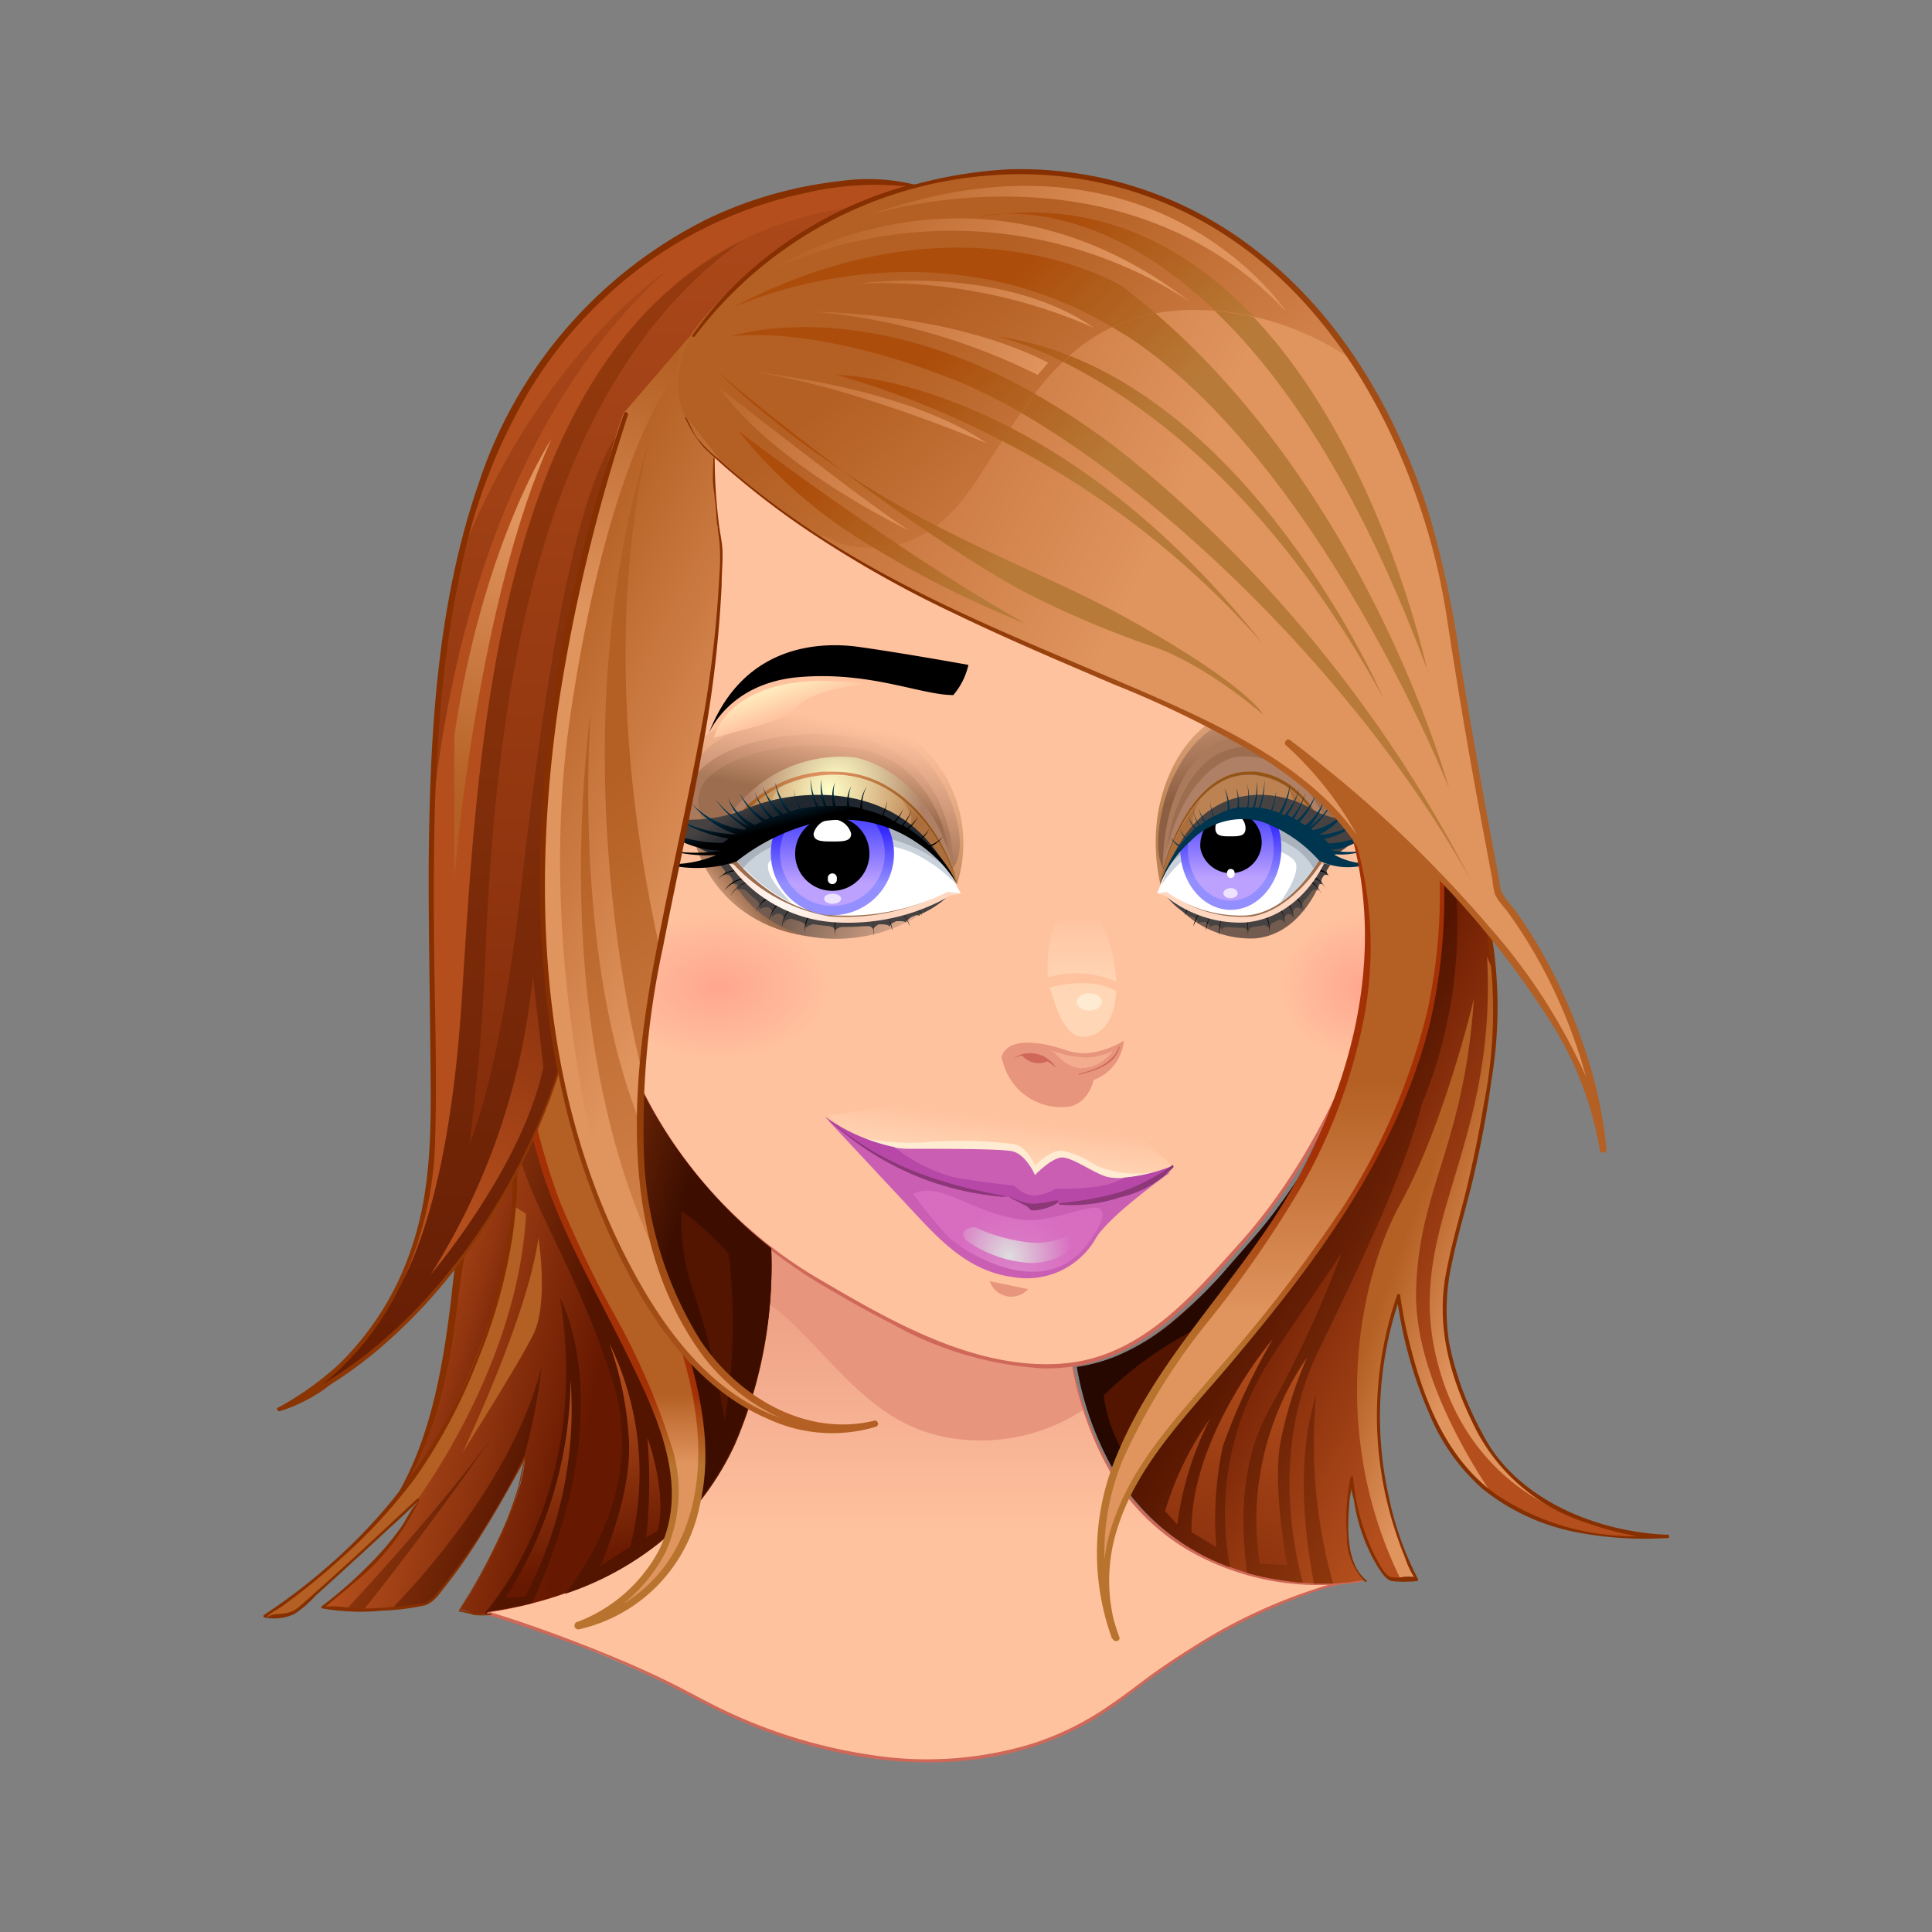 <svg xmlns="http://www.w3.org/2000/svg" xmlns:xlink="http://www.w3.org/1999/xlink" viewBox="0 0 128 128"><rect x="0" y="0" width="128" height="128" fill="#808080" stroke="none"/><defs><style>.cls-1{fill:url(#linear-gradient);}.cls-2{fill:#e7957c;}.cls-3{fill:#cf6858;}.cls-4{fill:url(#linear-gradient-2);}.cls-5{fill:#ffc29f;}.cls-6{fill:url(#radial-gradient);}.cls-7{fill:url(#radial-gradient-2);}.cls-8{fill:url(#linear-gradient-3);}.cls-9{fill:#f3ac8e;}.cls-10{fill:url(#linear-gradient-4);}.cls-11{fill:#ffebd2;}.cls-12{fill:url(#linear-gradient-5);}.cls-13{fill:#ca5eb3;}.cls-14{fill:url(#radial-gradient-3);}.cls-15{fill:url(#radial-gradient-4);}.cls-16{fill:#b848a8;}.cls-17{fill:#8c3778;}.cls-18{fill:url(#linear-gradient-6);}.cls-19{fill:url(#linear-gradient-7);}.cls-20{fill:#474242;}.cls-21{fill:url(#radial-gradient-5);}.cls-22{fill:#9c6e4f;}.cls-23{fill:#fff;}.cls-24{fill:#cad2dc;}.cls-25{fill:#aab3bd;}.cls-26{fill:url(#linear-gradient-8);}.cls-27{fill:url(#linear-gradient-9);}.cls-28{fill:#ede3ff;}.cls-29{fill:url(#linear-gradient-10);}.cls-30{fill:url(#linear-gradient-11);}.cls-31{fill:url(#linear-gradient-12);}.cls-32{fill:url(#linear-gradient-13);}.cls-33{fill:url(#radial-gradient-6);}.cls-34{fill:url(#Sfumatura_senza_nome_9);}.cls-35{fill:url(#Sfumatura_senza_nome_2);}.cls-36{fill:url(#Sfumatura_senza_nome_1);}.cls-37{fill:url(#linear-gradient-14);}.cls-38{fill:url(#linear-gradient-15);}.cls-39{fill:url(#linear-gradient-16);}.cls-40{fill:url(#linear-gradient-17);}.cls-41{fill:url(#radial-gradient-7);}.cls-42{fill:url(#linear-gradient-18);}.cls-43{fill:url(#linear-gradient-19);}.cls-44{fill:url(#linear-gradient-20);}.cls-45{fill:url(#linear-gradient-21);}.cls-46{fill:url(#linear-gradient-22);}.cls-47{fill:url(#linear-gradient-23);}.cls-48{fill:url(#radial-gradient-8);}.cls-49{fill:url(#Sfumatura_senza_nome_9-2);}.cls-50{fill:url(#Sfumatura_senza_nome_2-2);}.cls-51{fill:url(#Sfumatura_senza_nome_1-2);}.cls-52{fill:url(#linear-gradient-24);}.cls-53{fill:url(#linear-gradient-25);}.cls-54{fill:url(#linear-gradient-26);}.cls-55{fill:url(#linear-gradient-27);}.cls-56{fill:url(#Sfumatura_senza_nome_31);}.cls-57{fill:#862f00;}.cls-58{fill:url(#Sfumatura_senza_nome_31-2);}.cls-59{fill:url(#Sfumatura_senza_nome_31-3);}.cls-60{fill:url(#Sfumatura_senza_nome_29);}.cls-61{fill:url(#Sfumatura_senza_nome_29-2);}.cls-62{fill:url(#Sfumatura_senza_nome_32);}.cls-63{fill:url(#Sfumatura_senza_nome_32-2);}.cls-64{fill:url(#Sfumatura_senza_nome_41);}.cls-65{fill:#260800;}.cls-66{fill:url(#Sfumatura_senza_nome_31-4);}.cls-67{fill:url(#Sfumatura_senza_nome_31-5);}.cls-68{fill:url(#Sfumatura_senza_nome_29-3);}.cls-69{fill:url(#Sfumatura_senza_nome_29-4);}.cls-70{fill:url(#Sfumatura_senza_nome_39);}.cls-71{fill:url(#Sfumatura_senza_nome_39-2);}.cls-72{fill:#b44f1d;}.cls-73{fill:url(#Sfumatura_senza_nome_31-6);}.cls-74{fill:url(#Sfumatura_senza_nome_38);}.cls-75{fill:url(#Sfumatura_senza_nome_31-7);}.cls-76{fill:url(#Sfumatura_senza_nome_29-5);}.cls-77{fill:url(#Sfumatura_senza_nome_29-6);}.cls-78{fill:url(#Sfumatura_senza_nome_29-7);}.cls-79{fill:url(#Sfumatura_senza_nome_29-8);}.cls-80{fill:url(#Sfumatura_senza_nome_29-9);}.cls-81{fill:url(#Sfumatura_senza_nome_29-10);}.cls-82{fill:url(#Sfumatura_senza_nome_36);}.cls-83{fill:url(#Sfumatura_senza_nome_36-2);}.cls-84{fill:url(#Sfumatura_senza_nome_29-11);}.cls-85{fill:url(#Sfumatura_senza_nome_35);}</style><linearGradient id="linear-gradient" x1="61.05" y1="80.98" x2="61.05" y2="101.73" gradientUnits="userSpaceOnUse"><stop offset="0" stop-color="#e7957c"/><stop offset="1" stop-color="#ffc29f"/></linearGradient><linearGradient id="linear-gradient-2" x1="89.85" y1="59.72" x2="92.44" y2="58.92" xlink:href="#linear-gradient"/><radialGradient id="radial-gradient" cx="-888.15" cy="-368.92" r="9.18" gradientTransform="translate(784.71 264.57) scale(0.83 0.54)" gradientUnits="userSpaceOnUse"><stop offset="0" stop-color="#ffa68f"/><stop offset="1" stop-color="#ffc29f"/></radialGradient><radialGradient id="radial-gradient-2" cx="-2154.2" cy="-368.92" r="9.18" gradientTransform="translate(1469.21 264.57) scale(0.64 0.54)" xlink:href="#radial-gradient"/><linearGradient id="linear-gradient-3" x1="38.83" y1="62.69" x2="34.2" y2="64.71" xlink:href="#linear-gradient"/><linearGradient id="linear-gradient-4" x1="71.68" y1="65.73" x2="71.68" y2="60.41" gradientUnits="userSpaceOnUse"><stop offset="0" stop-color="#ffd7b6"/><stop offset="1" stop-color="#ffc29f"/></linearGradient><linearGradient id="linear-gradient-5" x1="66.04" y1="77.21" x2="66.44" y2="74.14" xlink:href="#linear-gradient-4"/><radialGradient id="radial-gradient-3" cx="-296.93" cy="-154.75" r="4.24" gradientTransform="matrix(0.94, 0.02, -0.02, 1.15, 343.25, 268.56)" gradientUnits="userSpaceOnUse"><stop offset="0" stop-color="#db84c9"/><stop offset="1" stop-color="#d86dc0"/></radialGradient><radialGradient id="radial-gradient-4" cx="-297.37" cy="-155.93" r="4.45" gradientTransform="matrix(0.94, 0.02, -0.02, 1.15, 343.25, 268.56)" gradientUnits="userSpaceOnUse"><stop offset="0" stop-color="#dedede"/><stop offset="1" stop-color="#d86dc0"/></radialGradient><linearGradient id="linear-gradient-6" x1="6479.78" y1="59.62" x2="6477.98" y2="61.07" gradientTransform="matrix(-0.87, 0, 0, 1, 5696.18, -0.01)" gradientUnits="userSpaceOnUse"><stop offset="0" stop-color="#9c6e4f"/><stop offset="1" stop-color="#ffc29f"/></linearGradient><linearGradient id="linear-gradient-7" x1="6481.93" y1="58.95" x2="6489.87" y2="62.41" gradientTransform="matrix(-0.87, 0, 0, 1, 5696.18, -0.01)" gradientUnits="userSpaceOnUse"><stop offset="0.01" stop-color="#735c4f"/><stop offset="1" stop-color="#ffc29f"/></linearGradient><radialGradient id="radial-gradient-5" cx="7653.79" cy="-118.85" r="5.22" gradientTransform="matrix(-0.68, 0, 0, 0.95, 5309.08, 171.76)" gradientUnits="userSpaceOnUse"><stop offset="0" stop-color="#fff"/><stop offset="1" stop-color="#ffd7c0"/></radialGradient><linearGradient id="linear-gradient-8" x1="6485.66" y1="58.24" x2="6485.66" y2="54.56" gradientTransform="matrix(-0.87, 0, 0, 1, 5696.18, -0.01)" gradientUnits="userSpaceOnUse"><stop offset="0" stop-color="#948fff"/><stop offset="1" stop-color="#3326ff"/></linearGradient><linearGradient id="linear-gradient-9" x1="6485.66" y1="58.17" x2="6485.66" y2="54.34" gradientTransform="matrix(-0.87, 0, 0, 1, 5696.18, -0.01)" gradientUnits="userSpaceOnUse"><stop offset="0" stop-color="#bda1ff"/><stop offset="1" stop-color="#544dff"/></linearGradient><linearGradient id="linear-gradient-10" x1="6482.42" y1="58.61" x2="6484.56" y2="47.89" gradientTransform="matrix(-0.87, 0, 0, 1, 5696.18, -0.01)" gradientUnits="userSpaceOnUse"><stop offset="0" stop-color="#bd8252"/><stop offset="1" stop-color="#ffc29f"/></linearGradient><linearGradient id="linear-gradient-11" x1="6482.8" y1="58.07" x2="6484.83" y2="47.92" gradientTransform="matrix(-0.87, 0, 0, 1, 5696.18, -0.01)" gradientUnits="userSpaceOnUse"><stop offset="0" stop-color="#8c5e42"/><stop offset="1" stop-color="#ffc29f"/></linearGradient><linearGradient id="linear-gradient-12" x1="6483.98" y1="53.26" x2="6485.22" y2="48.04" gradientTransform="matrix(-0.87, 0, 0, 1, 5696.18, -0.01)" gradientUnits="userSpaceOnUse"><stop offset="0" stop-color="#ab795b"/><stop offset="1" stop-color="#ffc29f"/></linearGradient><linearGradient id="linear-gradient-13" x1="6484.05" y1="52.94" x2="6484.99" y2="48.06" xlink:href="#linear-gradient-6"/><radialGradient id="radial-gradient-6" cx="7657.12" cy="-126.15" r="6.21" gradientTransform="matrix(-0.68, 0, 0, 0.95, 5309.08, 171.76)" gradientUnits="userSpaceOnUse"><stop offset="0" stop-color="#ffffc7"/><stop offset="0.63" stop-color="#ceb18b"/><stop offset="1" stop-color="#b08066"/></radialGradient><radialGradient id="Sfumatura_senza_nome_9" cx="7656.43" cy="-125.84" r="6.6" gradientTransform="matrix(-0.68, 0, 0, 0.95, 5309.08, 171.76)" gradientUnits="userSpaceOnUse"><stop offset="0" stop-color="#ed9e70"/><stop offset="0.85" stop-color="#a15f22"/><stop offset="1" stop-color="#945414"/></radialGradient><radialGradient id="Sfumatura_senza_nome_2" cx="7656.54" cy="-125.66" r="6.49" gradientTransform="matrix(-0.68, 0, 0, 0.95, 5309.08, 171.76)" gradientUnits="userSpaceOnUse"><stop offset="0" stop-color="#ffffc9"/><stop offset="0.63" stop-color="#d6b17f"/><stop offset="1" stop-color="#bd8252"/></radialGradient><radialGradient id="Sfumatura_senza_nome_1" cx="7656.54" cy="-124.95" r="6.25" gradientTransform="matrix(-0.68, 0, 0, 0.95, 5309.08, 171.76)" gradientUnits="userSpaceOnUse"><stop offset="0" stop-color="#ffeda8"/><stop offset="0.62" stop-color="#cb9f66"/><stop offset="1" stop-color="#ab6e3c"/></radialGradient><linearGradient id="linear-gradient-14" x1="6481.51" y1="53.72" x2="6480.76" y2="52.52" gradientTransform="matrix(-0.87, 0, 0, 1, 5696.18, -0.01)" gradientUnits="userSpaceOnUse"><stop offset="0.01" stop-color="#20272f"/><stop offset="1" stop-color="#474242"/></linearGradient><linearGradient id="linear-gradient-15" x1="6482.18" y1="54.42" x2="6481.77" y2="52.77" gradientTransform="matrix(-0.87, 0, 0, 1, 5696.18, -0.01)" gradientUnits="userSpaceOnUse"><stop offset="0"/><stop offset="1" stop-color="#003550"/></linearGradient><linearGradient id="linear-gradient-16" x1="49.8" y1="59.71" x2="47.65" y2="61.45" gradientTransform="matrix(1, 0, 0, 1, 0, 0)" xlink:href="#linear-gradient-6"/><linearGradient id="linear-gradient-17" x1="52.56" y1="58.66" x2="62.02" y2="62.78" gradientTransform="matrix(1, 0, 0, 1, 0, 0)" xlink:href="#linear-gradient-7"/><radialGradient id="radial-gradient-7" cx="-279.89" cy="-118.86" r="5.22" gradientTransform="translate(318.2 171.77) scale(0.95)" xlink:href="#radial-gradient-5"/><linearGradient id="linear-gradient-18" x1="55.15" y1="58.58" x2="55.15" y2="54.9" gradientTransform="matrix(1, 0, 0, 1, 0, 0)" xlink:href="#linear-gradient-8"/><linearGradient id="linear-gradient-19" x1="55.15" y1="58.51" x2="55.15" y2="54.68" gradientTransform="matrix(1, 0, 0, 1, 0, 0)" xlink:href="#linear-gradient-9"/><linearGradient id="linear-gradient-20" x1="53.2" y1="58.24" x2="55.28" y2="47.79" gradientTransform="matrix(1, 0, 0, 1, 0, 0)" xlink:href="#linear-gradient-10"/><linearGradient id="linear-gradient-21" x1="53.53" y1="58.31" x2="55.62" y2="47.86" gradientTransform="matrix(1, 0, 0, 1, 0, 0)" xlink:href="#linear-gradient-11"/><linearGradient id="linear-gradient-22" x1="54.76" y1="53.36" x2="56.06" y2="47.91" gradientTransform="matrix(1, 0, 0, 1, 0, 0)" xlink:href="#linear-gradient-12"/><linearGradient id="linear-gradient-23" x1="54.86" y1="53.02" x2="55.85" y2="47.91" gradientTransform="matrix(1, 0, 0, 1, 0, 0)" xlink:href="#linear-gradient-6"/><radialGradient id="radial-gradient-8" cx="-276.56" cy="-126.16" r="6.21" gradientTransform="translate(318.2 171.77) scale(0.95)" xlink:href="#radial-gradient-6"/><radialGradient id="Sfumatura_senza_nome_9-2" cx="-277.25" cy="-125.85" r="6.6" gradientTransform="translate(318.2 171.77) scale(0.95)" xlink:href="#Sfumatura_senza_nome_9"/><radialGradient id="Sfumatura_senza_nome_2-2" cx="-277.14" cy="-125.67" r="6.49" gradientTransform="translate(318.2 171.77) scale(0.95)" xlink:href="#Sfumatura_senza_nome_2"/><radialGradient id="Sfumatura_senza_nome_1-2" cx="-277.14" cy="-124.96" r="6.25" gradientTransform="translate(318.2 171.77) scale(0.95)" xlink:href="#Sfumatura_senza_nome_1"/><linearGradient id="linear-gradient-24" x1="51.92" y1="53.42" x2="51.05" y2="52.03" gradientTransform="matrix(1, 0, 0, 1, 0, 0)" xlink:href="#linear-gradient-14"/><linearGradient id="linear-gradient-25" x1="52.87" y1="54.47" x2="52.44" y2="52.73" gradientTransform="matrix(1, 0, 0, 1, 0, 0)" xlink:href="#linear-gradient-15"/><linearGradient id="linear-gradient-26" x1="52.37" y1="47.32" x2="51.74" y2="45.56" gradientUnits="userSpaceOnUse"><stop offset="0" stop-color="#ffc29f"/><stop offset="1" stop-color="#ffe8bb"/></linearGradient><linearGradient id="linear-gradient-27" x1="6901.98" y1="47.64" x2="6901.33" y2="45.84" gradientTransform="matrix(-0.82, 0, 0, 1, 5728.56, 0.03)" xlink:href="#linear-gradient-26"/><linearGradient id="Sfumatura_senza_nome_31" x1="35.48" y1="87.72" x2="27.47" y2="85.28" gradientUnits="userSpaceOnUse"><stop offset="0.02" stop-color="#671800"/><stop offset="0.51" stop-color="#90350f"/><stop offset="1" stop-color="#b44f1d"/></linearGradient><linearGradient id="Sfumatura_senza_nome_31-2" x1="39.94" y1="91.17" x2="26.24" y2="87.92" xlink:href="#Sfumatura_senza_nome_31"/><linearGradient id="Sfumatura_senza_nome_31-3" x1="84.97" y1="77.51" x2="100.06" y2="85.41" xlink:href="#Sfumatura_senza_nome_31"/><linearGradient id="Sfumatura_senza_nome_29" x1="18.68" y1="89.07" x2="23.21" y2="91.85" gradientUnits="userSpaceOnUse"><stop offset="0" stop-color="#e0945e"/><stop offset="1" stop-color="#b45f23"/></linearGradient><linearGradient id="Sfumatura_senza_nome_29-2" x1="98.62" y1="85.11" x2="92.7" y2="82.85" xlink:href="#Sfumatura_senza_nome_29"/><linearGradient id="Sfumatura_senza_nome_32" x1="85.69" y1="77.82" x2="103.8" y2="88.03" gradientUnits="userSpaceOnUse"><stop offset="0.02" stop-color="#531400"/><stop offset="0.51" stop-color="#7c2c09"/><stop offset="1" stop-color="#a04211"/></linearGradient><linearGradient id="Sfumatura_senza_nome_32-2" x1="38.27" y1="90.31" x2="24.34" y2="86.13" xlink:href="#Sfumatura_senza_nome_32"/><linearGradient id="Sfumatura_senza_nome_41" x1="43.65" y1="85.73" x2="34.28" y2="82.92" gradientUnits="userSpaceOnUse"><stop offset="0.02" stop-color="#3d0e00"/><stop offset="0.51" stop-color="#662305"/><stop offset="1" stop-color="#8a360a"/></linearGradient><linearGradient id="Sfumatura_senza_nome_31-4" x1="39.1" y1="104.18" x2="36.05" y2="91.38" xlink:href="#Sfumatura_senza_nome_31"/><linearGradient id="Sfumatura_senza_nome_31-5" x1="75.24" y1="115.71" x2="86.56" y2="89.25" xlink:href="#Sfumatura_senza_nome_31"/><linearGradient id="Sfumatura_senza_nome_29-3" x1="84.23" y1="87.06" x2="84.23" y2="71.48" xlink:href="#Sfumatura_senza_nome_29"/><linearGradient id="Sfumatura_senza_nome_29-4" x1="40.29" y1="96.98" x2="40.29" y2="92.28" xlink:href="#Sfumatura_senza_nome_29"/><linearGradient id="Sfumatura_senza_nome_39" x1="84.19" y1="90.21" x2="84.19" y2="76.76" gradientUnits="userSpaceOnUse"><stop offset="0" stop-color="#b8742e"/><stop offset="1" stop-color="#a43106"/></linearGradient><linearGradient id="Sfumatura_senza_nome_39-2" x1="40.27" y1="97.12" x2="40.27" y2="92.38" xlink:href="#Sfumatura_senza_nome_39"/><linearGradient id="Sfumatura_senza_nome_31-6" x1="42.92" y1="119.79" x2="42.92" y2="-1.95" xlink:href="#Sfumatura_senza_nome_31"/><linearGradient id="Sfumatura_senza_nome_38" x1="33.81" y1="118.98" x2="33.81" y2="0.97" gradientUnits="userSpaceOnUse"><stop offset="0.02" stop-color="#531300"/><stop offset="0.51" stop-color="#7c2b09"/><stop offset="1" stop-color="#a04110"/></linearGradient><linearGradient id="Sfumatura_senza_nome_31-7" x1="45.14" y1="54.13" x2="28.6" y2="80.07" xlink:href="#Sfumatura_senza_nome_31"/><linearGradient id="Sfumatura_senza_nome_29-5" x1="35.39" y1="34.87" x2="29.82" y2="53.15" xlink:href="#Sfumatura_senza_nome_29"/><linearGradient id="Sfumatura_senza_nome_29-6" x1="76.16" y1="37.2" x2="46.22" y2="22.81" xlink:href="#Sfumatura_senza_nome_29"/><linearGradient id="Sfumatura_senza_nome_29-7" x1="47.94" y1="57.72" x2="30.98" y2="49.57" xlink:href="#Sfumatura_senza_nome_29"/><linearGradient id="Sfumatura_senza_nome_29-8" x1="45.15" y1="42.48" x2="50.72" y2="25.3" xlink:href="#Sfumatura_senza_nome_29"/><linearGradient id="Sfumatura_senza_nome_29-9" x1="64.92" y1="82.03" x2="40.31" y2="51.39" xlink:href="#Sfumatura_senza_nome_29"/><linearGradient id="Sfumatura_senza_nome_29-10" x1="81.07" y1="41.25" x2="62.49" y2="19.89" xlink:href="#Sfumatura_senza_nome_29"/><linearGradient id="Sfumatura_senza_nome_36" x1="73.12" y1="31.27" x2="63.6" y2="21.75" gradientUnits="userSpaceOnUse"><stop offset="0" stop-color="#b87a38"/><stop offset="1" stop-color="#ac4d0b"/></linearGradient><linearGradient id="Sfumatura_senza_nome_36-2" x1="72.72" y1="31.67" x2="63.2" y2="22.15" xlink:href="#Sfumatura_senza_nome_36"/><linearGradient id="Sfumatura_senza_nome_29-11" x1="68.92" y1="25.07" x2="53.25" y2="13.35" xlink:href="#Sfumatura_senza_nome_29"/><linearGradient id="Sfumatura_senza_nome_35" x1="47.77" y1="52.62" x2="70.29" y2="70.26" gradientUnits="userSpaceOnUse"><stop offset="0" stop-color="#862f00"/><stop offset="1" stop-color="#b45f23"/></linearGradient></defs><g id="Head_12"><path class="cls-1" d="M50.53,77.7c1.49,14-2.24,26.72-18.51,29.11a86.06,86.06,0,0,1,14.33,5.82c6.27,3.43,18.66,7.16,28.06-.15s15.68-7.76,15.68-7.76S73.37,107.85,70.83,89Z"/><path class="cls-2" d="M63.22,95.31a12.4,12.4,0,0,0,8.56-1.91,26.37,26.37,0,0,1-1-4.36L50.53,77.7a46.35,46.35,0,0,1,.18,8.54,10,10,0,0,1,1.32,1C55.58,90.47,58,94.58,63.22,95.31Z"/><path class="cls-3" d="M50.53,77.7c.62,6,.42,12.33-2.13,17.85a18.41,18.41,0,0,1-5,6.54,21.31,21.31,0,0,1-8.48,4.06,28.72,28.72,0,0,1-2.91.56c-.1,0-.08.17,0,.19,2,.6,4,1.31,5.95,2s3.7,1.48,5.51,2.33c1.53.72,3,1.57,4.52,2.3,5.93,2.8,12.94,4.18,19.38,2.51a20,20,0,0,0,5.14-2.15,30.48,30.48,0,0,0,2.57-1.81c.9-.69,1.84-1.35,2.79-2a38.21,38.21,0,0,1,8.68-4.43,14.17,14.17,0,0,1,3.56-.88l0-.22a17.11,17.11,0,0,1-6-.09,15,15,0,0,1-10.22-6.68,21.67,21.67,0,0,1-3-8.81c0-.06-.1,0-.09,0a22.48,22.48,0,0,0,2.86,8.73,14.73,14.73,0,0,0,4.72,4.8A17.22,17.22,0,0,0,88,105a12.56,12.56,0,0,0,2.12-.19c.12,0,.09-.22,0-.21a13.53,13.53,0,0,0-3,.68A35.32,35.32,0,0,0,79,109.14c-.91.57-1.81,1.16-2.68,1.79s-1.81,1.38-2.74,2a19.17,19.17,0,0,1-5.22,2.6,23.93,23.93,0,0,1-10.77.72,34,34,0,0,1-9.19-2.75c-1.49-.68-2.91-1.51-4.39-2.22-1.76-.85-3.57-1.61-5.39-2.32-2.16-.84-4.35-1.62-6.56-2.28v.19a25,25,0,0,0,9.31-3.17A18.09,18.09,0,0,0,47.21,98c3.15-4.92,3.83-11,3.6-16.73-.05-1.19-.15-2.38-.28-3.57Z"/><path class="cls-3" d="M92.24,55.93a2,2,0,0,0-.5-1l-.16.16.16-.16a1.74,1.74,0,0,0-1.23-.49h-.17a25,25,0,0,0,.57-4V50.2A7.59,7.59,0,0,0,90.49,48c-.07-.21-.15-.41-.23-.61l0-.09h0a1.48,1.48,0,0,0,0-.21,79.05,79.05,0,0,0-.84-8,26.65,26.65,0,0,0-1-4.4A21.28,21.28,0,0,0,86.73,31a21.72,21.72,0,0,0-5.17-6.12,22.78,22.78,0,0,0-7.27-4,25.51,25.51,0,0,0-8.17-1.28c-.47,0-.93,0-1.4,0a37.79,37.79,0,0,0-10.58,2.05c-6.68,2.29-12.88,6.7-16.23,13A25.79,25.79,0,0,0,35,45.41c0,.46,0,.92,0,1.38a40.25,40.25,0,0,0,.26,4.26,56.56,56.56,0,0,0,.9,5.64c.05.21.09.42.14.63a2.93,2.93,0,0,0-1.44-.44,2,2,0,0,0-.58.09,1.71,1.71,0,0,0-1.07,1A3.71,3.71,0,0,0,33,59.35v.16a15.22,15.22,0,0,0,.42,3.25,26.49,26.49,0,0,0,1,3.47,11,11,0,0,0,1.74,3.07c.79,1,2,2.11,3.41,2.12a1.72,1.72,0,0,0,.32,0,2,2,0,0,0,1.56-1,.3.3,0,0,1,0-.08c.17.45.36.88.56,1.3a28.78,28.78,0,0,0,2.86,4.81,31.61,31.61,0,0,0,5.57,5.87,33.49,33.49,0,0,0,4,2.8c1.5.88,3,1.75,4.57,2.54a23.31,23.31,0,0,0,10.12,3h.15a11.57,11.57,0,0,0,4.46-.86,15,15,0,0,0,3.74-2.33,32.52,32.52,0,0,0,3.19-3.13c1.08-1.18,2.16-2.37,3.14-3.64a42.26,42.26,0,0,0,5.35-9.07,31.21,31.21,0,0,0,1.76-5,10.5,10.5,0,0,0,.37-2.51v-.19l.06-.14.12-.31c.08-.22.16-.46.22-.69a19,19,0,0,0,.62-3.51c0-.51.09-1,.09-1.57A7.85,7.85,0,0,0,92.24,55.93Z"/><path class="cls-4" d="M89.42,55a1.76,1.76,0,0,1,2.16.09c1.35,1.27.15,8.65-.89,9.32S89.19,62,89.19,62Z"/><path class="cls-5" d="M41.43,69.59A30,30,0,0,0,54.71,85c4.62,2.71,10,5.72,15.54,5.35C75.56,90,79,85.84,82.33,82.13c5.37-6.07,8.75-14.73,8.75-18,0-4-1.49-6.56-1-9.55s1.09-4.48-.1-7.26a82.4,82.4,0,0,0-1.08-9.59C87.29,28.56,79.73,21.36,69.65,20a32.65,32.65,0,0,0-10.15.45,35.86,35.86,0,0,0-9.08,3c-3.63,1.85-7.82,4.6-10.23,8a27.16,27.16,0,0,0-3.54,6.69,27.58,27.58,0,0,0-1.36,10.93,55.29,55.29,0,0,0,1.36,8.78s-1.89-1.59-3.09-.09.6,8.06,1.8,10,2.88,3.58,4.47,3.38A1.67,1.67,0,0,0,41.43,69.59Z"/><path class="cls-6" d="M50.58,59.54c-5.66,0-10.25,3-10.25,6.66s4.59,6.67,10.25,6.67,10.25-3,10.25-6.67S56.24,59.54,50.58,59.54Z"/><path class="cls-7" d="M90.76,60.73a9.06,9.06,0,0,0-4.55-1.19c-4.4,0-8,3-8,6.66s3.56,6.67,8,6.67a9.87,9.87,0,0,0,2.27-.27c1.67-3.55,2.6-6.76,2.6-8.49A19.22,19.22,0,0,0,90.76,60.73Z"/><path class="cls-8" d="M34.19,59.41a10.84,10.84,0,0,0,1,5.67c1.42,2.92,2.09,3.36,2.54,3.36s.3-1.27,1.42-1.34l-.82-.75L38,64.49V62.17l-1.27-2.31L35.45,59A3.12,3.12,0,0,0,34.19,59.41Z"/><path class="cls-2" d="M39.19,64c-.53-1.27-3.21-7-5.08-4.41,0,0,1.87-.59,2.84,1.72.06.15.12.3.17.44-.74.19-1.95.92-1.14,3.66v-.3s-.13-2.4,1.36-2.56c.29,1.41-.15,2.15.2,3.46.45,1.64,1.72,1.12,1.72,1.12A1.88,1.88,0,0,1,39.19,64Z"/><path class="cls-3" d="M34.12,59.57c1.56-1.9,3.44,1.43,4.1,2.6q.33.6.63,1.23c.07.14.14.29.2.43s.06.1,0,.13a1.77,1.77,0,0,0-.34.33,2,2,0,0,0,.51,2.85,0,0,0,0,0,0-.08,1.85,1.85,0,0,1-.06-3,.07.07,0,0,0,0-.08c-.55-1.34-3.29-7.25-5.16-4.39Z"/><path class="cls-2" d="M66.35,70.09s.08-1.12,2-1,2.46.82,3.8.67a5.55,5.55,0,0,0,2.31-.82,3.07,3.07,0,0,1-2,2.61s-.37,1.8-2,1.8a4,4,0,0,1-4-2.92Z"/><path class="cls-3" d="M67.66,69.86a1.44,1.44,0,0,0,1.83.41A2.16,2.16,0,0,0,67.66,69.86Z"/><path class="cls-9" d="M69.54,69.54a7,7,0,0,0,2.44.52,4.18,4.18,0,0,0,1.76-.45,2.66,2.66,0,0,1-2.16,1.17,2.53,2.53,0,0,1-1-.37C70.14,70.11,69.91,69.71,69.54,69.54Z"/><path class="cls-3" d="M67.08,70.16a0,0,0,0,0,0,0A2,2,0,0,1,68.7,70a3.56,3.56,0,0,1,1.27.75s.06,0,0,0A2,2,0,0,0,67.08,70.16Zm7.06-.79c-.5,1.15-1.55,1.47-2.67,1.78,0,0,0,.07,0,.06,1.05-.28,2.36-.62,2.71-1.81C74.21,69.36,74.15,69.34,74.14,69.37Z"/><path class="cls-10" d="M69.54,65.31c.3,1.06.93,3.49,2.29,3.38,3.73-.3,1.86-8.76-.4-8.95C69.68,59.59,69.11,63.81,69.54,65.31Z"/><path class="cls-5" d="M68.44,65.77s3.89-1.57,6,.23l.11-.67a6.66,6.66,0,0,0-6.5,0Z"/><path class="cls-11" d="M73,66.38c0,.31-.37.57-.83.57s-.83-.26-.83-.57.37-.57.83-.57S73,66.06,73,66.38Z"/><path class="cls-5" d="M72.12,72.57a2.16,2.16,0,0,1-1.9,1.14,4.21,4.21,0,0,1-3-1.12c-8.52.16-16.77,1-16.77,1S61,88.19,70.62,87.39c0,0,2.19.89,6.87-4.18a37.31,37.31,0,0,0,6.66-9.95A96.71,96.71,0,0,0,72.12,72.57Z"/><path class="cls-2" d="M65.57,84.88l2.55.53A1.51,1.51,0,0,1,65.57,84.88Z"/><path class="cls-12" d="M54.83,73.89s6.78-1.12,10-.76,3.64,1.78,6.51,1.14c0,0,3.32.36,4.22,1.09s2.15,1.88,2.15,1.88S75.14,78.87,73.88,79s-8.14-.33-8.14-.33l-7.18-1.86-2-1.45Z"/><path class="cls-11" d="M57.27,75.42a15.73,15.73,0,0,0,4.29.24,29.33,29.33,0,0,1,5.55.13c.92.1,1.47,1.45,1.47,1.45s1-1.11,1.85-1a7,7,0,0,1,2.22,1,6.9,6.9,0,0,0,4.29.31s-1.28.82-1.51.89-4.88.73-5.51.85a24.1,24.1,0,0,1-5-.32Z"/><path class="cls-13" d="M54.88,74.24,61,80.8c1.69,1.8,3.49,3.47,6.12,3.81a5.26,5.26,0,0,0,5.43-2.48c.83-1.54,5-4.47,5-4.47l-2.94,1-5.16-.05-5.08-.83-4.62-1.16-3-1.13Z"/><path class="cls-14" d="M60.52,79.1s.76-.55,2.41.12,3.81,1.71,5.58,1.61,3.92-1.1,4.37-.74c.69.55-1.08,2.66-1.3,2.88-1.77,1.76-4.13,1.46-6.13.6A10.16,10.16,0,0,1,62.89,82,25.79,25.79,0,0,1,60.52,79.1Z"/><path class="cls-15" d="M64.05,82.21a8.16,8.16,0,0,0,4.27,1.47c2.15-.05,3-1.19,2.87-1.73s-1,.61-3.1.35a11.2,11.2,0,0,1-3.51-1S63.29,81.35,64.05,82.21Z"/><path class="cls-13" d="M77.72,77.24c-1.67,1.65-5.29,2.52-7.52,2.47L70,79.6A4.55,4.55,0,0,1,68.3,80c-.43-.22-.85-.44-1.36-.66h-.43A19.78,19.78,0,0,1,54.66,74s2.88,2.11,5.52,2.11,5.84,0,6.81.15,1.58,1.59,1.58,1.59,1.05-1.1,1.74-1.16,2.09,1,3,1.27C75,78.38,77.72,77.24,77.72,77.24Z"/><path class="cls-16" d="M66.51,79.31h.43c.51.22.93.44,1.36.66A4.55,4.55,0,0,0,70,79.6l.17.11c2.23.05,5.85-.82,7.52-2.47a11.15,11.15,0,0,1-3.24.78c-1.17.87-4.5.73-4.5.73a3.24,3.24,0,0,1-1.38.46,1.88,1.88,0,0,1-1.36-.66s-1.78-.18-3.83-.51A10.69,10.69,0,0,1,59.26,76a12.51,12.51,0,0,1-4.6-2A19.78,19.78,0,0,0,66.51,79.31Z"/><path class="cls-17" d="M54.67,73.93s-.05,0,0,0a18.92,18.92,0,0,0,11.87,5.36s0-.06,0-.06C62.26,78.44,58.18,77.16,54.67,73.93ZM70,79.52a14.72,14.72,0,0,1-1.48.24,3.62,3.62,0,0,1-1.59-.48s0,0,0,.07l1,.52c.44.26.19.32.63.32a3.25,3.25,0,0,0,1.54-.52C70.13,79.63,70.08,79.51,70,79.52Zm7.68-2.33A12.52,12.52,0,0,1,74.14,79a21.45,21.45,0,0,1-3.94.71c-.06,0-.06.1,0,.1a10.13,10.13,0,0,0,4-.48,7,7,0,0,0,3.55-2S77.74,77.16,77.69,77.19Z"/><path class="cls-5" d="M83.61,44.56l-3.73.3-1.2-.3a55.52,55.52,0,0,1-14.63-.45l-4.62.45-7-.6-3.14,1.49S44.65,47.25,46,57.1c0,0,2.54,4.48,9.4,4.92s11.8-1,16.42-1c5.83,0,10,1.19,13.14.75a10.4,10.4,0,0,0,5.94-3.62,10,10,0,0,1-.12-3.4c.47-2.78,1-4.26.13-6.7l-2.22-2.7Z"/><path d="M46.94,48.64s1.29-3.38,6-3.78S61,46.05,63.16,46.05a4.68,4.68,0,0,0,1-2s-4.38-.79-7.26-1.19S49.13,42.87,46.94,48.64Z"/><path d="M91.27,49a5.45,5.45,0,0,0-4.42-3.78c-3.46-.4-6,1.19-7.58,1.19a5.43,5.43,0,0,1-.74-2s3.24-.8,5.38-1.19S89.65,43.27,91.27,49Z"/><path class="cls-18" d="M89.29,56s-1.08,6-6.42,6.15l-.37-3.31,4.29-3.19Z"/><path class="cls-19" d="M87.75,57.76s-1.21,4.12-4.59,4.41a6.56,6.56,0,0,1-5.42-2.44Z"/><path class="cls-20" d="M77.3,59.41,78.37,59l9.38-1.79.38.09-.24.39A.78.78,0,0,0,88,58l0,0a.29.29,0,0,0-.29,0l-.16.23a.48.48,0,0,0,.07.36l-.05,0a.3.3,0,0,0-.23,0l0,.06a.34.34,0,0,0,0,.28l0,.09c-.06-.13-.21-.11-.31-.07s-.3.35-.46.53h0l-.11.12a.81.81,0,0,0-.16.27.61.61,0,0,0,0,.4v.05a.37.37,0,0,0-.15-.13.37.37,0,0,0-.21-.06h-.09l0,0v0s0,0-.07.07a.73.73,0,0,0-.09.13.44.44,0,0,0,0,.3l0,.15a.45.45,0,0,0-.41-.23l0,0c0,.06-.11.12-.13.15a.7.7,0,0,0-.05.35l0,.15A.47.47,0,0,0,85,61l-.13-.07-.09,0a3,3,0,0,1-.41.18l0,0a.55.55,0,0,0-.19.15.39.39,0,0,0-.06.3h0a.45.45,0,0,0-.21-.2.46.46,0,0,0-.16-.07h0a6.71,6.71,0,0,1-.76.13.75.75,0,0,0-.13.06s-.15.15-.13.24l0,.11a.33.33,0,0,0-.12-.25.76.76,0,0,0-.22-.11,7.31,7.31,0,0,1-1-.05,1.77,1.77,0,0,1-.22,0,.28.28,0,0,0-.2.16l0,.13c0-.17-.19-.34-.28-.41h0l-.08,0c-.16,0-.38,0-.46.16h0a.31.31,0,0,0-.11-.25,1.36,1.36,0,0,1-.17-.12l-.14,0c-.12,0-.29,0-.35.12h0c.05-.16-.16-.26-.21-.37l-.27-.15a.17.17,0,0,0-.15.06h0a.37.37,0,0,0,0-.14l-.05,0A5.13,5.13,0,0,1,77.3,59.41Z"/><path d="M84.5,59.9c.45.2.63.93.69,1.51,0,0,0,0,0,0a3.49,3.49,0,0,0-.18-.79,1.58,1.58,0,0,0-.52-.66S84.48,59.88,84.5,59.9Zm-.91.29a2.1,2.1,0,0,1,.51,1.63h0a2.24,2.24,0,0,0-.55-1.58S83.56,60.17,83.59,60.19ZM85,59.62c.45.12.68.84.78,1.38,0,0,0,0,0,0a3.08,3.08,0,0,0-.25-.76,1.35,1.35,0,0,0-.55-.56A0,0,0,0,1,85,59.62Zm-2.66.64A2.27,2.27,0,0,1,82.62,62h0a2.54,2.54,0,0,0-.28-1.69S82.35,60.23,82.37,60.26Zm-1.86,0s0,0,0,0a2.28,2.28,0,0,0-.59,1.4h0C80,61.24,80.12,60.51,80.51,60.3Zm-.66-.12s0,0,0,0a2,2,0,0,0-.76,1.23h0C79.23,61,79.45,60.3,79.85,60.18Zm1.35.25s0,0,0,0a2.45,2.45,0,0,0-.4,1.55h0C80.82,61.5,80.84,60.74,81.2,60.43Zm-1.88-.94s0,0,0,0a1.86,1.86,0,0,0-.79,1.2h0C78.68,60.27,78.92,59.57,79.32,59.49Zm7.24-1.12c.46-.07.85.49,1.08,1h0a2.48,2.48,0,0,0-.45-.66,1.1,1.1,0,0,0-.62-.26S86.53,58.37,86.56,58.37Zm.19-.13s0-.07,0-.07c.46-.14.89.32,1.16.78h0a2.37,2.37,0,0,0-.45-.53A1,1,0,0,0,86.75,58.24Zm.27-.5s0-.06,0-.07c.45-.22.91.16,1.22.57,0,0,0,0,0,0A1.14,1.14,0,0,0,87,57.74Zm-1.43,1.57c.48.07.78.78.93,1.34h0a3,3,0,0,0-.35-.81,1.45,1.45,0,0,0-.57-.46S85.56,59.3,85.59,59.31Z"/><path class="cls-21" d="M87.71,57.23s-1.59,3.61-5.26,3.89a7.81,7.81,0,0,1-5.29-1.8l-.5-.11,1-.7Z"/><path class="cls-22" d="M87.56,57.15s-1.91,3.13-4.63,3.57A8.08,8.08,0,0,1,77.27,59c-.22-.26,2.13-1,2.38-1S87,56.19,87,56.19Z"/><path class="cls-23" d="M87.37,57s-2,3.66-5.08,3.66a8.47,8.47,0,0,1-5-1.57l-.62.09.31-.78s1.07-2.79,2.57-3.66a11.75,11.75,0,0,1,4.12-1.05l2.94,1.22Z"/><path class="cls-24" d="M79.56,54.71a11.75,11.75,0,0,1,4.12-1.05l2.94,1.22L87.37,57a9.18,9.18,0,0,1-2.59,2.84c.41-.58,1.24-1.85,1.09-2.58-.18-.95-4.44-2.26-6.94-.69a7.77,7.77,0,0,0-2,2.09l.1-.26S78.06,55.58,79.56,54.71Z"/><path class="cls-25" d="M82.12,55.23a6.17,6.17,0,0,0-4.68,2.15,6.57,6.57,0,0,1,2.12-2.67,11.75,11.75,0,0,1,4.12-1.05l2.94,1.22L87.37,57s-.12.22-.34.54C86.62,56.8,85.35,55.16,82.12,55.23Z"/><path class="cls-26" d="M84.89,56.2c0,2.26-1.5,4.08-3.35,4.08s-3.35-1.82-3.35-4.08A4.43,4.43,0,0,1,79.49,53a3.67,3.67,0,0,1,2.42-.56,5.12,5.12,0,0,1,1.6.48A4.42,4.42,0,0,1,84.89,56.2Z"/><path class="cls-27" d="M81.54,52.73c1.58,0,2.85,1.56,2.85,3.47s-1.27,3.47-2.85,3.47-2.85-1.55-2.85-3.47S80,52.73,81.54,52.73Z"/><path d="M79.53,56.2a2.05,2.05,0,1,0,2-2.45A2.27,2.27,0,0,0,79.53,56.2Z"/><path class="cls-23" d="M80.52,54.88c0,.53.46.53,1,.53s1,0,1-.53a1,1,0,0,0-2,0Z"/><path class="cls-23" d="M81.3,57.87a.25.25,0,1,0,.49,0,.25.25,0,1,0-.49,0Z"/><path class="cls-28" d="M82,59.18c0,.18-.21.33-.47.33s-.48-.15-.48-.33.22-.33.48-.34S82,59,82,59.18Z"/><path class="cls-29" d="M90.63,54.19a5.08,5.08,0,0,0-.94-4.44,6.9,6.9,0,0,0-9.32-2c-2.4,1.39-4.63,5.66-3.5,10.8a6,6,0,0,1,2.25-3.4,8.74,8.74,0,0,1,6.07-1c1.25.43,3.75,1,3.75,1Z"/><path class="cls-30" d="M88.31,56.19c2.74-1.54,2-5,.07-7a6.48,6.48,0,0,0-6.63-1.56c-1.63.53-2.94,1.56-4.09,4-.63,1.36-1.42,4.65-.54,6a13.82,13.82,0,0,1,3.56-3.34c2.2-1.13,4.67-.12,6.76,1.15Z"/><path class="cls-31" d="M89.31,54.62c.6-.37.37-2.35.14-2.9-1.12-2.73-5.23-3.45-7.52-2.93-4.63,1-4.94,7.49-4.88,8.71a7.71,7.71,0,0,1,2.38-2.79c1.38-.78,6.26-.52,6.26-.52l2.37,1.22S89.31,54.63,89.31,54.62Z"/><path class="cls-32" d="M88.92,54.39a3.07,3.07,0,0,0-.13-2.73c-1-1.51-3.54-2.73-7-2.09s-4.55,5.81-4.47,7.14l2-1.68L82,53.69l4.22.76,2.08.4Z"/><path class="cls-33" d="M87.94,54.62S86,49.49,81.75,50.18c0,0-3.51.7-4.7,7.32,0,0,1.94-4.79,5.13-4.71a9.83,9.83,0,0,1,5.63,2.27Z"/><path class="cls-34" d="M86.87,55.58l1.26,1s-1-4.7-4.88-5.22c-3.61-.48-5.61,4.08-6.28,6.65-.08.14,0,.38-.12.52.51-2.87,2.53-7.4,5.84-7.4a5.44,5.44,0,0,1,.57,0c3.93.53,5,5.32,5,5.37a.23.23,0,0,1,0,.18A23.15,23.15,0,0,0,86,55.18C86.54,55.4,86.87,55.58,86.87,55.58Z"/><path class="cls-35" d="M88.13,56.62s-1-4.7-4.88-5.22-5.9,4.76-6.4,7.2c0,0,1.33-3.37,3.71-4.24s6.31,1.22,6.31,1.22Z"/><path class="cls-36" d="M85.69,53.14a2,2,0,0,0-.44-1,8,8,0,0,1,2.88,4.47l-1.26-1a16.49,16.49,0,0,0-2.27-.94C85,54.06,85.75,54.12,85.69,53.14ZM79.48,53a3.74,3.74,0,0,0-.36.85,1.17,1.17,0,0,0,.19,1.25,9.92,9.92,0,0,0-2.46,3.51A13,13,0,0,1,79.48,53Z"/><path class="cls-37" d="M88.25,56.71a4.77,4.77,0,0,0,2.44-2.52,5.34,5.34,0,0,1-3.82-.61c-1.81-1.13-6.81-2.27-9.32,3.48,0,0,2.57-4.35,6.89-2.87Z"/><path class="cls-38" d="M76.87,58.54a8.93,8.93,0,0,1,1.24-2.45,1.76,1.76,0,0,1-.59-.68,1.62,1.62,0,0,0,.65.6q.17-.23.36-.45a1.86,1.86,0,0,1-.35-.65,2.09,2.09,0,0,0,.39.61,7,7,0,0,1,.6-.62,2.08,2.08,0,0,1-.45-.82,2.11,2.11,0,0,0,.51.77l.2-.17a3,3,0,0,1-.4-1,3,3,0,0,0,.47,1,3.15,3.15,0,0,1,.29-.22,2.39,2.39,0,0,1-.36-.89,2.37,2.37,0,0,0,.42.84,5.84,5.84,0,0,1,.53-.33,2.73,2.73,0,0,1-.19-1,2.73,2.73,0,0,0,.25,1,6.13,6.13,0,0,1,.68-.33l.21-.07a3.4,3.4,0,0,0-.22-1.5,3.34,3.34,0,0,1,.35,1.46,3.18,3.18,0,0,1,.51-.13,3.08,3.08,0,0,0-.08-1.33,3,3,0,0,1,.2,1.31,5,5,0,0,1,.53,0,3.74,3.74,0,0,0,0-1.57,3.66,3.66,0,0,1,.09,1.57h.3a5.28,5.28,0,0,0,.26-1.76,5.11,5.11,0,0,1-.13,1.77l.27,0a6.24,6.24,0,0,0,.37-1.85,6.19,6.19,0,0,1-.26,1.87,5,5,0,0,1,.69.15,4.06,4.06,0,0,0,.34-1.33,4.13,4.13,0,0,1-.26,1.36,3.57,3.57,0,0,1,.46.16,5.74,5.74,0,0,0,.73-1.92,5.34,5.34,0,0,1-.58,2l.18.08a4.46,4.46,0,0,0,1-1.81A5.07,5.07,0,0,1,85.3,54l.3.15a4.56,4.56,0,0,0,.88-1.65,5.08,5.08,0,0,1-.75,1.72l.2.12a4.94,4.94,0,0,0,1.26-1.76,4.85,4.85,0,0,1-1.08,1.87l.36.23a3.74,3.74,0,0,0,1.28-1.77,4.44,4.44,0,0,1-1,1.9,6.07,6.07,0,0,0,1.65-1.89,6.35,6.35,0,0,1-1.52,2L87,55a4.05,4.05,0,0,0,2.48-1.69,4.75,4.75,0,0,1-2.1,2l.06,0a5.37,5.37,0,0,0,2.91-1.12,5.8,5.8,0,0,1-2.6,1.4l.29.29a5.7,5.7,0,0,0,2.82-.87,4.09,4.09,0,0,1-2.71,1.3,5.46,5.46,0,0,0,2.4,0,4.9,4.9,0,0,1-2.21.28,4.41,4.41,0,0,0,2.45.61,4.43,4.43,0,0,1-3.38-.17,9.28,9.28,0,0,0-3.87-2.61,4.83,4.83,0,0,0-4.67,1.31h0A8,8,0,0,0,76.87,58.54Z"/><path class="cls-39" d="M46.1,56s1.5,6,8.93,6.15l.53-3.31-6-3.19Z"/><path class="cls-40" d="M48.24,57.76a7.62,7.62,0,0,0,6.39,4.41,10.51,10.51,0,0,0,7.54-2.44Z"/><path class="cls-20" d="M62.78,59.41,61.3,59,48.24,57.23l-.52.09.33.39a.49.49,0,0,1-.13.27l0,0a.53.53,0,0,1,.4,0l.22.23a.35.35,0,0,1-.1.36l.07,0a.57.57,0,0,1,.32,0l.07.06a.27.27,0,0,1-.07.28l0,.09c.08-.13.29-.11.44-.07s.41.35.63.53h0l.15.12a1,1,0,0,1,.23.27.52.52,0,0,1,0,.4v.05c0-.05.15-.11.2-.13a.72.72,0,0,1,.29-.06h.14l0,0v0a.36.36,0,0,0,.1.07.37.37,0,0,1,.12.13.32.32,0,0,1,0,.3l0,.15a.69.69,0,0,1,.57-.23l0,0c.06.06.15.12.17.15a.45.45,0,0,1,.08.35l0,.15a.45.45,0,0,1,.19-.24l.17-.07.13,0,.57.18,0,0a.79.79,0,0,1,.27.15.31.31,0,0,1,.09.3h0a.59.59,0,0,1,.29-.2.88.88,0,0,1,.23-.07h0c.36.06.71.1,1.06.13l.18.06c.07,0,.21.15.18.24l0,.11a.29.29,0,0,1,.16-.25,1.15,1.15,0,0,1,.31-.11,14.15,14.15,0,0,0,1.46-.05c.09,0,.23,0,.3,0a.37.37,0,0,1,.28.16l0,.13c0-.17.27-.34.4-.41h0l.1,0c.22,0,.53,0,.65.16h0a.3.3,0,0,1,.16-.25,1.79,1.79,0,0,0,.24-.12l.19,0c.17,0,.41,0,.48.12h0c-.07-.16.22-.26.29-.37l.37-.15c.08,0,.18,0,.21.06h0a.31.31,0,0,1,.07-.14l.06,0A6.8,6.8,0,0,0,62.78,59.41Z"/><path d="M52.76,59.9a1.73,1.73,0,0,0-.95,1.51s0,0,0,0a2.51,2.51,0,0,1,.25-.79,1.83,1.83,0,0,1,.72-.66S52.8,59.88,52.76,59.9Zm1.28.29a1.75,1.75,0,0,0-.72,1.63h0a1.9,1.9,0,0,1,.75-1.58S54.07,60.17,54,60.19Zm-2-.57c-.63.12-1,.84-1.1,1.38h0a2.63,2.63,0,0,1,.35-.76,1.71,1.71,0,0,1,.77-.56S52.07,59.62,52,59.62Zm3.69.64A1.76,1.76,0,0,0,55.38,62h0a1.88,1.88,0,0,1,.39-1.69A0,0,0,0,0,55.73,60.26Zm2.59,0s0,0,0,0a2,2,0,0,1,.81,1.4h0C59,61.24,58.86,60.51,58.32,60.3Zm.92-.12s0,0,0,0a2,2,0,0,1,1.05,1.23h0C60.11,61,59.8,60.3,59.24,60.18Zm-1.88.25s0,0,0,0A2,2,0,0,1,57.89,62h0C57.89,61.5,57.86,60.74,57.36,60.43ZM60,59.49s0,0,0,0a2,2,0,0,1,1.09,1.2h0C60.87,60.27,60.54,59.57,60,59.49ZM49.9,58.37a1.77,1.77,0,0,0-1.5,1h0A2.33,2.33,0,0,1,49,58.7a1.84,1.84,0,0,1,.86-.26A0,0,0,1,0,49.9,58.37Zm-.26-.13s0-.07,0-.07A1.78,1.78,0,0,0,48,59h0a2.31,2.31,0,0,1,.63-.53A1.71,1.71,0,0,1,49.64,58.24Zm-.38-.5c.05,0,.07-.06,0-.07a1.77,1.77,0,0,0-1.7.57h0A1.91,1.91,0,0,1,49.26,57.74Zm2,1.57c-.66.07-1.08.78-1.29,1.34h0a2.58,2.58,0,0,1,.49-.81,2.07,2.07,0,0,1,.8-.46S51.29,59.3,51.25,59.31Z"/><path class="cls-41" d="M48.3,57.23a9.33,9.33,0,0,0,7.31,3.89A13.58,13.58,0,0,0,63,59.32l.69-.11-1.45-.7Z"/><path class="cls-22" d="M48.5,57.15A11.23,11.23,0,0,0,55,60.72,14.31,14.31,0,0,0,62.83,59c.3-.26-3-1-3.31-1s-10.19-1.83-10.19-1.83Z"/><path class="cls-23" d="M48.77,57s2.83,3.66,7.07,3.66a14.87,14.87,0,0,0,6.94-1.57l.87.09-.43-.78s-1.48-2.79-3.57-3.66a21.9,21.9,0,0,0-5.75-1.05l-4.09,1.22Z"/><path class="cls-24" d="M59.65,54.71a21.9,21.9,0,0,0-5.75-1.05l-4.09,1.22-1,2.09a11.05,11.05,0,0,0,3.61,2.84c-.57-.58-1.72-1.85-1.52-2.58.26-.95,6.18-2.26,9.66-.69a10,10,0,0,1,2.84,2.09l-.14-.26S61.74,55.58,59.65,54.71Z"/><path class="cls-25" d="M56.08,55.23a10.17,10.17,0,0,1,6.52,2.15,7.55,7.55,0,0,0-3-2.67,21.9,21.9,0,0,0-5.75-1.05l-4.09,1.22-1,2.09a7.17,7.17,0,0,0,.48.54C49.81,56.8,51.59,55.16,56.08,55.23Z"/><path class="cls-42" d="M51.07,56.55a4.08,4.08,0,1,0,6.58-3.22,5.27,5.27,0,0,0-2.95-.56,7.4,7.4,0,0,0-2,.48A4.11,4.11,0,0,0,51.07,56.55Z"/><path class="cls-43" d="M55.15,53.08a3.47,3.47,0,1,0,3.47,3.47A3.47,3.47,0,0,0,55.15,53.08Z"/><path d="M57.6,56.55a2.46,2.46,0,1,1-2.45-2.45A2.45,2.45,0,0,1,57.6,56.55Z"/><path class="cls-23" d="M56.39,55.23c0,.53-.56.52-1.24.52s-1.25,0-1.25-.52a1.29,1.29,0,0,1,2.49,0Z"/><path class="cls-23" d="M55.44,58.22a.3.3,0,1,1-.59,0,.3.3,0,1,1,.59,0Z"/><path class="cls-28" d="M55.73,59.54c0,.19-.25.34-.57.34s-.56-.15-.56-.34.25-.33.56-.33S55.73,59.36,55.73,59.54Z"/><path class="cls-44" d="M44.24,54.19s-1.05-2,1.3-4.44c3-3,8.36-3.92,13-2a8.87,8.87,0,0,1,4.87,10.8,6.09,6.09,0,0,0-3.13-3.4,16.45,16.45,0,0,0-8.45-1c-1.74.43-5.22,1-5.22,1Z"/><path class="cls-45" d="M47.46,56.19c-3.8-1.54-2.75-5-.09-7a11.69,11.69,0,0,1,9.23-1.56,8.58,8.58,0,0,1,5.68,4c.88,1.36,2,4.65.76,6a18.26,18.26,0,0,0-5-3.34c-3.06-1.13-6.5-.12-9.4,1.15Z"/><path class="cls-46" d="M46.07,54.62c-.83-.37-.51-2.35-.19-2.9,1.55-2.73,7.28-3.45,10.46-2.93,6.44,1,6.88,7.49,6.79,8.71a8.76,8.76,0,0,0-3.31-2.79c-1.91-.78-8.7-.52-8.7-.52l-3.31,1.22S46.07,54.63,46.07,54.62Z"/><path class="cls-47" d="M46.62,54.39a2.31,2.31,0,0,1,.17-2.73c1.45-1.51,4.94-2.73,9.81-2.09s6.33,5.81,6.21,7.14L60,55l-3.72-1.34-5.86.76-2.9.4Z"/><path class="cls-48" d="M48,54.62a8.87,8.87,0,0,1,8.62-4.44s4.88.7,6.53,7.32c0,0-2.7-4.79-7.14-4.71a16.56,16.56,0,0,0-7.83,2.27Z"/><path class="cls-49" d="M49.46,55.58l-1.74,1a7.85,7.85,0,0,1,6.79-5.22c5-.48,7.8,4.08,8.73,6.65.12.14.07.38.18.52-.71-2.87-3.52-7.4-8.14-7.4l-.79,0a8.14,8.14,0,0,0-7,5.37.2.2,0,0,0,0,.18,32.18,32.18,0,0,1,3.08-1.57C49.93,55.4,49.46,55.58,49.46,55.58Z"/><path class="cls-50" d="M47.72,56.62a7.85,7.85,0,0,1,6.79-5.22c5.4-.52,8.21,4.76,8.91,7.2,0,0-1.86-3.37-5.16-4.24s-8.8,1.22-8.8,1.22Z"/><path class="cls-51" d="M51.11,53.14a1.74,1.74,0,0,1,.62-1,7.89,7.89,0,0,0-4,4.47l1.74-1a28.39,28.39,0,0,1,3.17-.94C52.1,54.06,51,54.12,51.11,53.14ZM59.75,53a3.25,3.25,0,0,1,.51.85A1,1,0,0,1,60,55.09a10.5,10.5,0,0,1,3.43,3.51A11.8,11.8,0,0,0,59.75,53Z"/><path class="cls-52" d="M47.55,56.71a6.31,6.31,0,0,1-3.4-2.52,10.05,10.05,0,0,0,5.31-.61c2.53-1.13,9.49-2.27,13,3.48a9.7,9.7,0,0,0-9.57-2.87Z"/><path class="cls-53" d="M63.39,58.54a8.25,8.25,0,0,0-1.74-2.45,2,2,0,0,0,.83-.68,2,2,0,0,1-.91.6c-.15-.15-.32-.3-.5-.45a1.7,1.7,0,0,0,.49-.65,2.06,2.06,0,0,1-.54.61,9.43,9.43,0,0,0-.83-.62,2.05,2.05,0,0,0,.62-.82,2,2,0,0,1-.71.77l-.27-.17a2.53,2.53,0,0,0,.55-1,2.68,2.68,0,0,1-.65,1c-.13-.08-.27-.15-.41-.22a2.18,2.18,0,0,0,.51-.89,2,2,0,0,1-.6.84A7,7,0,0,0,58.5,54a2.24,2.24,0,0,0,.27-1,2.2,2.2,0,0,1-.35,1c-.3-.12-.61-.23-1-.33l-.29-.07a2.7,2.7,0,0,1,.3-1.5A2.65,2.65,0,0,0,57,53.55a6,6,0,0,0-.72-.13,2.35,2.35,0,0,1,.12-1.33,2.28,2.28,0,0,0-.28,1.31c-.25,0-.5,0-.74,0a2.68,2.68,0,0,1-.06-1.57,2.67,2.67,0,0,0-.13,1.57h-.42a4,4,0,0,1-.36-1.76,3.66,3.66,0,0,0,.18,1.77l-.37,0a4.56,4.56,0,0,1-.52-1.85,4.63,4.63,0,0,0,.36,1.87,9.62,9.62,0,0,0-1,.15,3.29,3.29,0,0,1-.47-1.33A3.33,3.33,0,0,0,53,53.6c-.22,0-.43.1-.64.16a4.78,4.78,0,0,1-1-1.92,4.44,4.44,0,0,0,.81,2l-.26.08a4.25,4.25,0,0,1-1.38-1.81A4.6,4.6,0,0,0,51.65,54l-.42.15A4.28,4.28,0,0,1,50,52.47a4.47,4.47,0,0,0,1,1.72l-.28.12A5.22,5.22,0,0,1,49,52.55a4.94,4.94,0,0,0,1.5,1.87l-.5.23a3.91,3.91,0,0,1-1.77-1.77,4.2,4.2,0,0,0,1.41,1.9,7.13,7.13,0,0,1-2.29-1.89,7.18,7.18,0,0,0,2.11,2l-.14.08a5.86,5.86,0,0,1-3.45-1.69,6.3,6.3,0,0,0,2.92,2l-.07,0a9.22,9.22,0,0,1-4.06-1.12,9.51,9.51,0,0,0,3.63,1.4c-.27.18-.41.29-.41.29A10.36,10.36,0,0,1,44,55.06a6.53,6.53,0,0,0,3.77,1.3,10.55,10.55,0,0,1-3.35,0,9.31,9.31,0,0,0,3.07.28,7.89,7.89,0,0,1-3.41.61,8.45,8.45,0,0,0,4.71-.17,13.64,13.64,0,0,1,5.39-2.61,8.59,8.59,0,0,1,6.49,1.31h0A8.77,8.77,0,0,1,63.39,58.54Z"/><path class="cls-54" d="M47.29,48.88s1-4.79,10-3.57c0,0-3.4.35-4.44,1.48S49.64,48.18,47.29,48.88Z"/><path class="cls-55" d="M90.76,49s0-4.32-7.61-3.1c0,0,3,.34,3.78,1.44S90.21,49.22,90.76,49Z"/><path class="cls-56" d="M33.81,71.62c-2.27,4.94-3.14,9.72-3.76,15-.56,4.76-1.58,9.68-4.48,13.62l4.29-4.06,5.57-10.91.93-9.4Z"/><path class="cls-57" d="M25.59,100.3c2.89-3.84,4-8.34,4.61-13.06.67-5.36,1.57-10.56,3.73-15.55.07-.16-.16-.31-.24-.14A46.46,46.46,0,0,0,29.9,86c-.6,4.91-1.47,10.1-4.35,14.25,0,0,0,0,0,0Z"/><path class="cls-58" d="M48.67,95.64a18.92,18.92,0,0,1-3.31,4.94,19.83,19.83,0,0,1-1.7,1.6,20.25,20.25,0,0,1-6.28,3.4,22.19,22.19,0,0,1-2.15.64h0c-1,.24-1.93.42-2.91.57a.08.08,0,0,0-.06.11l-.19,0a3.84,3.84,0,0,1-.59,0c-.29,0-.66-.27-1-.24h0s.26-.39.64-1l.08-.13c1.17-2,3.41-6.12,3.58-8.93a.69.69,0,0,0-.05.1c-.44.85-3.64,6.94-6.34,9.53,0,0-1,.2-2.4.33-.57.06-1.2.1-1.84.11-.39,0-.78,0-1.17,0a9.39,9.39,0,0,1-1.55-.19s5-3.71,6.26-7.07l-.14.13c-.9.84-5.57,5.2-8,7.29a3.91,3.91,0,0,1-2,.23s8-5.1,11.72-12.19c3-5.79,4.37-10.42,4.75-15,.09-1,.13-2,.13-3a7,7,0,0,1,.05-.79A13.3,13.3,0,0,1,37,70a4.17,4.17,0,0,0,2.87,1.53l.31,0a2,2,0,0,0,1.56-1,.2.2,0,0,0,0-.08l.18.44c.12.29.26.58.39.87a29.1,29.1,0,0,0,2.86,4.8,31.3,31.3,0,0,0,5.57,5.87l.36.29A29.8,29.8,0,0,1,48.67,95.64Z"/><path class="cls-59" d="M110.42,101.8c-2.24.11-7.43.22-11.5-2.75a11.6,11.6,0,0,1-1-.85c-4.18-3.83-5.23-12.3-5.23-12.3a24.46,24.46,0,0,0,1.16,18.69H92.08c-2.09-1.86-2.56-6.74-2.56-6.74-.36,1.62-.66,5.7.93,6.85h0l-.07,0a8.59,8.59,0,0,0-1,.14c-.34,0-.68.06-1,.07s-.85,0-1.27,0l-.7-.05c-.68,0-1.34-.14-2-.25a16.71,16.71,0,0,1-1.7-.39c-.38-.11-.75-.23-1.12-.37A14.7,14.7,0,0,1,74.6,98.6c-.16-.22-.31-.45-.46-.67a20.94,20.94,0,0,1-2.75-7.36A11.22,11.22,0,0,0,74,89.84a14.88,14.88,0,0,0,3.73-2.33A32.62,32.62,0,0,0,81,84.38C82,83.2,83.12,82,84.11,80.74A41.36,41.36,0,0,0,87.82,75l.43.3.68-1.12L91.5,70s3.25-15.55,3.83-15.32a2.29,2.29,0,0,1,.68.5c.79.78,1.92,2.59,2.69,6.58A20.77,20.77,0,0,1,99,64.57c.27,5.08-.91,11.21-2.18,15.87-1.51,5.57-2,8.24,1.28,14.63a12,12,0,0,0,6.8,5.56h0A20,20,0,0,0,110.42,101.8Z"/><path class="cls-60" d="M34,79.87c-.38,4.54-1.71,9.17-4.75,15C25.57,101.92,17.56,107,17.56,107a3.91,3.91,0,0,0,2-.23c2.41-2.09,7.08-6.45,8-7.29,1.13-1.56,6.82-9.82,7.29-19.06ZM35.67,82c-.7,5.22-5.05,14.28-5.05,14.28s3.65-5.75,4.7-7.84S35.67,82,35.67,82Z"/><path class="cls-61" d="M93.82,85.49C94,78.7,97,75.92,97.65,66.16c0,0-1.91,8.19-4.87,13.59-2.84,5.16-4.71,15.27,0,24.84h1A24.46,24.46,0,0,1,92.66,85.9s1,8.47,5.23,12.3a11.6,11.6,0,0,0,1,.85C97.39,96.84,93.68,90.89,93.82,85.49Zm4.3,9.58c-3.25-6.39-2.79-9.06-1.28-14.63,1.27-4.66,2.45-10.79,2.18-15.87l-.5-1.19c.7,12.88-5.57,17.93-3.3,26.81,2.15,8.47,9.06,10.29,9.7,10.44A12,12,0,0,1,98.12,95.07Z"/><path class="cls-62" d="M96.49,59.43c-.11-1.63-.28-3-.48-4.26a2.29,2.29,0,0,0-.68-.5C94.75,54.44,91.5,70,91.5,70l-3.25,5.34-.43-.3a41.36,41.36,0,0,1-3.71,5.71C83.12,82,82,83.2,81,84.38a32.62,32.62,0,0,1-3.2,3.13A14.88,14.88,0,0,1,74,89.84a11.22,11.22,0,0,1-2.65.73,20.94,20.94,0,0,0,2.75,7.36,14.77,14.77,0,0,0,7.4,5.91,18.86,18.86,0,0,1,2.65-13.76c1.39-2.19,3.07-4.53,4.73-7.07a74.43,74.43,0,0,1-4.5,9.85c-2,3.29-2.3,7.15-1.76,11.35a16.71,16.71,0,0,0,1.7.39c.66.11,1.32.2,2,.25-.73-2.66-2-9.2,1.08-15.47,3.14-6.46,5.68-11.89,6.83-16.3A30.9,30.9,0,0,0,96.49,59.43Zm-9.29,33c-1.37,4.27-.74,9.44-.14,12.49.42,0,.85,0,1.27,0A33.84,33.84,0,0,1,87.2,92.41Z"/><path class="cls-63" d="M51.09,82.7l-.36-.29a31.3,31.3,0,0,1-5.57-5.87,29.1,29.1,0,0,1-2.86-4.8c-.2-.42-.4-.86-.57-1.31a.2.2,0,0,1,0,.08,2,2,0,0,1-1.56,1l-.31,0A4.17,4.17,0,0,1,37,70a13.3,13.3,0,0,0-2.74,6.07c1.08,4.16,4,8.11,6.33,15.42,2,6.25-1.23,11.64-3.16,14.11a20.25,20.25,0,0,0,6.28-3.4,18.56,18.56,0,0,0,5-6.54A29.8,29.8,0,0,0,51.09,82.7Zm-14,3.2c2,12-3.64,19.43-5,21l.19,0a.08.08,0,0,1,.06-.11c1-.15,1.95-.33,2.91-.57h0C41.25,93.17,37.06,85.9,37.06,85.9ZM22.94,106.63c.39,0,.78,0,1.17,0,4-5,7.67-10.23,8.4-11.28C29.4,99.54,25.3,104.09,22.94,106.63Zm3-.09c1.38-.13,2.4-.33,2.4-.33,2.7-2.59,5.9-8.68,6.34-9.53a41.55,41.55,0,0,0,1.21-6.14C34.05,97.73,28.26,104.19,26,106.54Zm4.49.13h0c.22-.34.42-.69.61-1C30.7,106.28,30.44,106.67,30.44,106.67Z"/><path class="cls-64" d="M50.73,82.41a31.3,31.3,0,0,1-5.57-5.87,29.1,29.1,0,0,1-2.86-4.8c-.13-.29-.27-.58-.39-.87-.82,1.22-1.54,2.43-1.54,2.43s.87,8.36,1,10.1,2.27,9.75,2.44,11.15,1.22,4.52,1.39,5.57c0,.14.07.3.12.46a18.92,18.92,0,0,0,3.31-4.94A29.8,29.8,0,0,0,51.09,82.7ZM48,94.13a50.81,50.81,0,0,0-2.09-8.64,14.81,14.81,0,0,1-.77-5.28,19,19,0,0,1,3.13,2.85A37.86,37.86,0,0,1,48,94.13Z"/><path class="cls-65" d="M88.93,74.21l-.68,1.12-.43-.3a41.36,41.36,0,0,1-3.71,5.71C83.12,82,82,83.2,81,84.38a32.62,32.62,0,0,1-3.2,3.13A14.88,14.88,0,0,1,74,89.84a11.22,11.22,0,0,1-2.65.73,20.94,20.94,0,0,0,2.75,7.36c.15.22.3.45.46.67a1.78,1.78,0,0,0-.1-2.31,10.1,10.1,0,0,1-1.34-3.84,24.91,24.91,0,0,1,6.73-4.7c3.66-1.39,7.49-7,7.84-7.83s1.91-5.75,1.91-5.75Z"/><path class="cls-66" d="M33.49,105.86l1.31-.08a26.57,26.57,0,0,0,3-14.37A27.13,27.13,0,0,1,33.49,105.86ZM41.67,95.5c.18,3.66-1.91,8.27-1.91,8.27l2-1.3A19.55,19.55,0,0,0,40.37,89,22.73,22.73,0,0,1,41.67,95.5Zm1.22-.26a34.37,34.37,0,0,1-.08,6.62l.78-.44C44.2,98.72,42.89,95.24,42.89,95.24Z"/><path class="cls-67" d="M84.86,95.42a26.6,26.6,0,0,1,1.74-5.49,19,19,0,0,0-3.14,13.67l1.83.09S84.25,98.46,84.86,95.42Zm-.53-6.71s-5.48,6.44-5.39,12.8l1.65,1a22.68,22.68,0,0,1,.43-6.7A42.35,42.35,0,0,1,84.33,88.71Zm-7.14,11.41L78,101a21.48,21.48,0,0,1,2.17-7A20.89,20.89,0,0,0,77.19,100.12Z"/><path class="cls-57" d="M110.42,101.68c-4.68-.19-10-2.37-12.19-6.68A21.08,21.08,0,0,1,96,88.91a14.05,14.05,0,0,1,.2-5.25c.39-1.94,1-3.84,1.44-5.76.48-2.07.88-4.16,1.16-6.26a29.24,29.24,0,0,0-.58-12.49,11.1,11.1,0,0,0-1.69-3.62c-.2-.25-.76-1-1.16-1s-.41.51-.5.75c-.3.83-.51,1.69-.73,2.54-.63,2.47-1.19,5-1.74,7.44l-.72,3.33A10.64,10.64,0,0,1,91.38,70a22.22,22.22,0,0,1-1.7,2.8c-.51.84-1,1.68-1.54,2.52-.08.14.13.26.22.13l3.06-5a9.54,9.54,0,0,0,.77-3c.52-2.4,1-4.8,1.62-7.18.27-1.12.54-2.24.85-3.35a6.35,6.35,0,0,1,.62-1.92c.12-.17,0-.17.24,0a3.44,3.44,0,0,1,.83.83,11.82,11.82,0,0,1,1.78,4.1,31.52,31.52,0,0,1,.18,13.19c-.33,2-.76,4.08-1.26,6.1-.47,1.84-1,3.66-1.32,5.54-.53,3.5.44,6.7,2,9.84a12.53,12.53,0,0,0,7.42,6.3,20.52,20.52,0,0,0,3.32.88A16.43,16.43,0,0,1,99.11,99c-3.3-2.35-4.83-6.36-5.76-10.16a27.5,27.5,0,0,1-.58-3,.11.11,0,0,0-.22,0,24.55,24.55,0,0,0-.23,15.21c.23.74.49,1.47.78,2.18a5.3,5.3,0,0,0,.53,1.16l.05.08h0a4,4,0,0,0-.69,0,2.19,2.19,0,0,1-.89,0c-.43-.2-.78-1-1-1.37a14.32,14.32,0,0,1-1.45-5.22c0-.08-.15-.12-.17,0a13.76,13.76,0,0,0-.25,3.84,4.24,4.24,0,0,0,1.22,3.08c.06,0,.16,0,.09-.09-1.39-1.11-1.27-3.53-1.14-5.11,0-.34.1-.68.14-1,0,.27.11.54.16.78a11.94,11.94,0,0,0,1.6,4.46c.23.33.51.82.91.91a7.58,7.58,0,0,0,1.65,0,.09.09,0,0,0,.08-.14A21,21,0,0,1,92,99.11a24.24,24.24,0,0,1,.61-12.73,28.39,28.39,0,0,0,2.07,7.25,13.44,13.44,0,0,0,3.53,5,14.23,14.23,0,0,0,6.21,2.88,24.07,24.07,0,0,0,6,.39A.12.12,0,1,0,110.42,101.68ZM41.17,65.28A26.55,26.55,0,0,0,36.81,70a15.46,15.46,0,0,0-2.4,4.54,22.56,22.56,0,0,0-.46,5,35.67,35.67,0,0,1-10.77,22.9,39.32,39.32,0,0,1-5.67,4.54.1.1,0,0,0,0,.18,3.2,3.2,0,0,0,2-.23,7.54,7.54,0,0,0,1.39-1.2c1.39-1.25,2.76-2.51,4.13-3.77.86-.81,1.75-1.59,2.59-2.42.2-.2-.29.37-.35.48-.25.41-.47.82-.74,1.22a19.49,19.49,0,0,1-2.09,2.44,27.75,27.75,0,0,1-3.11,2.73c-.05,0-.06.14,0,.15a15,15,0,0,0,4,.15,16.12,16.12,0,0,0,2.78-.34c.65-.17,1.07-.88,1.49-1.39A34,34,0,0,0,31.69,102c1.05-1.64,2-3.33,2.92-5,0,0,.08-.18.13-.27-.11.3-.33,1.52-.38,1.69A21.94,21.94,0,0,1,33,102a39.61,39.61,0,0,1-2.59,4.69s0,.07,0,.08a6.48,6.48,0,0,1,1,.23,5.78,5.78,0,0,0,1.1,0,.05.05,0,1,0,0-.1,5,5,0,0,1-1.45-.1s-.61-.19-.58-.08c0-.08.28-.45.32-.52.53-.85,1-1.72,1.49-2.61a18.82,18.82,0,0,0,2.49-7c0-.06-.09-.08-.11,0A41.74,41.74,0,0,1,29,105.47a2.7,2.7,0,0,1-.7.69,4.46,4.46,0,0,1-.89.14,24.46,24.46,0,0,1-3.53.27c-.67,0-1.43-.19-2.08-.14-.32,0-.37.14-.11-.08.54-.46,1.1-.89,1.62-1.36a15.77,15.77,0,0,0,4.47-5.6c0-.09-.09-.15-.15-.09-2.55,2.39-5.11,4.78-7.74,7.09a1.86,1.86,0,0,1-.87.47c-.34.08-.7.06-1,.13-.07,0-.36.21-.3.09s.71-.48.9-.61a45,45,0,0,0,4-3.24,35.88,35.88,0,0,0,4.87-5.29,36,36,0,0,0,4.13-7.74,36,36,0,0,0,2.29-8,33,33,0,0,0,.35-3.42,20.63,20.63,0,0,1,.27-3.69,16.67,16.67,0,0,1,3.95-6.78,27,27,0,0,1,2.87-2.89C41.4,65.34,41.27,65.2,41.17,65.28Z"/><path class="cls-68" d="M95.39,55.54c.52,6.45.17,12.37-4.18,20.9s-11.49,15-15.5,20.89-1.81,11.19-1.81,11.19a15.84,15.84,0,0,1-.62-9.14c1.56-7,8.08-13.15,11.76-19.24,4.69-7.75,7.29-16.6,4.36-25.5l-5.33-5.89s1.05-2.78,1.74-3,6.62.87,6.62.87Z"/><path class="cls-69" d="M42.28,75.74c-.18,6.19,2.58,10.94,3.83,16.76,1.38,6.35-.74,13.7-7.85,15.21,0,0,9.07-3.24,5.76-12.64s-7.13-11.84-9.22-23,1-11,1-11l3.83,8.7Z"/><path class="cls-70" d="M89.35,54.65c2.47,8.11.46,16.52-3.56,23.76-3.47,6.24-9,11.26-11.76,17.91a16.6,16.6,0,0,0-.35,12.26l.44-.12a11.32,11.32,0,0,1,0-7.47c1.31-4,4.57-7.31,7.24-10.46,5.73-6.78,11.14-13.91,13.36-22.67a37.52,37.52,0,0,0,.77-12.32c0-.17-.28-.17-.27,0a37.2,37.2,0,0,1-.63,11.34A42.37,42.37,0,0,1,89,79.93a100.22,100.22,0,0,1-8.23,10.69c-2.5,2.95-5.45,6-6.83,9.71a11.89,11.89,0,0,0-.22,8.25c.11.26.54.15.44-.12a16.16,16.16,0,0,1,.24-11.77,42.07,42.07,0,0,1,5.8-9.33,74.63,74.63,0,0,0,6.17-9,36.9,36.9,0,0,0,4-10.93,25.33,25.33,0,0,0-.9-12.81.06.06,0,0,0-.11,0Z"/><path class="cls-71" d="M42.26,75.74c-.17,5.43,2.06,10.33,3.36,15.49,1,4.1,1.05,8.77-1.46,12.37a9.73,9.73,0,0,1-6,3.87c0,.16.09.32.13.48a10.69,10.69,0,0,0,5.8-5.1,9.81,9.81,0,0,0,.38-7.11,47.31,47.31,0,0,0-3.66-8.46,72.35,72.35,0,0,1-3.74-7.73A45.59,45.59,0,0,1,34.52,68.8c-.24-2-.55-4.47.26-6.4a1.91,1.91,0,0,1,1-1.06c-.13,0-.11-.23-.1,0a2.93,2.93,0,0,0,.37.83l1.29,2.91c.71,1.6,1.44,3.2,2.15,4.81.09.2.39,0,.3-.18C38.54,66.83,37.3,63.91,36,61a.24.24,0,0,0-.19-.11c-1,0-1.54,1.37-1.72,2.12A15.36,15.36,0,0,0,34,68.16a46.86,46.86,0,0,0,1.72,8.78c1.3,4.4,3.59,8.28,5.61,12.37s4.57,9.1,2.27,13.5a10.25,10.25,0,0,1-5.38,4.66.25.25,0,0,0,.13.48,10.51,10.51,0,0,0,8-8.16c1.15-4.85-.51-9.51-2-14.07a30.49,30.49,0,0,1-2-10,0,0,0,1,0,0,0Z"/><path class="cls-72" d="M85.36,49.23a20.22,20.22,0,0,1,6,9.26C89.3,52.82,82.9,49.15,77.7,46.86s-10.07-4.22-14.84-6.52a63.68,63.68,0,0,1-14.14-8.93c-.34-.28-.67-.58-1-.88l-.29-.25-.15.13a12.41,12.41,0,0,0,.06,2.44,12.65,12.65,0,0,1,.16,1.73c0,.65.26,1.23.25,1.89-.11,10-2.77,19.11-4.49,28.82-1.1,6.17-1.42,13.27.81,19.33a19.76,19.76,0,0,0,2.63,5c2.55,3.5,7.07,5.83,11.26,4.76-.66.24-8.42,2.66-15.08-8.22l0,0a46.13,46.13,0,0,1-5.79-15.35l0,.11,0,.06C34.49,79,28.52,87.77,21.06,92.05a7.87,7.87,0,0,1-2.56,1.27,17,17,0,0,0,7.09-6.67h0A22.79,22.79,0,0,0,28.7,75c.1-6-.26-13.55,0-21.25h0A86.5,86.5,0,0,1,30.61,36.6a36.19,36.19,0,0,1,4.82-11.76c8.7-13,22.35-13.23,25-12.57l.11,0v.06a28.25,28.25,0,0,1,8.59-1C88.14,13,94.63,31.57,96,40.63S99.28,59.2,99.28,59.2a34.47,34.47,0,0,1,7,16.89C104.36,63.31,85.94,49.65,85.36,49.23Z"/><path class="cls-73" d="M30.61,36.6a86.5,86.5,0,0,0-1.95,17.13c1.05-10,4.48-25.92,15.57-35.84C43.71,18.24,35.74,23.76,30.61,36.6ZM55.17,13.93a23.41,23.41,0,0,0-6.05,2c-16.66,8.33-17.51,35-18.56,50.66-.89,13.4-3.71,18.41-5,20h0a17,17,0,0,1-7.09,6.67,7.87,7.87,0,0,0,2.56-1.27C28.52,87.77,34.49,79,37,70.93l0-.06,0-.11a46.13,46.13,0,0,0,5.79,15.35l1.21-1.49c-2.23-6.06-1.91-13.16-.81-19.33,1.24-7,3-13.71,3.88-20.65a68.57,68.57,0,0,0,.61-8.17c0-.66-.21-1.24-.25-1.89a12.65,12.65,0,0,0-.16-1.73,12.41,12.41,0,0,1-.06-2.44l.15-.13.29.25c.34.3.67.6,1,.88a63.68,63.68,0,0,0,14.14,8.93C65.94,32.76,74.31,10.18,55.17,13.93Z"/><path class="cls-74" d="M43.25,65.29c-1.1,6.17-1.42,13.27.81,19.33l-1.21,1.49a46.13,46.13,0,0,1-5.79-15.35l0,.11,0,.06C34.49,79,28.52,87.77,21.06,92.05a7.87,7.87,0,0,1-2.56,1.27,17,17,0,0,0,7.09-6.67h0c1.25-1.6,4.07-6.61,5-20C31.61,50.93,32.46,24.3,49.12,16c-13.8,9.82-16.25,31-16.94,46.71C32,68,31.54,72.41,31.09,75.86c1.12-2.88,2.4-8,3.42-16.89,2.32-20.43,4.41-27.86,7-31.11s4.18,12.07,4.64,13.46c.13.38.52,1.61,1,3.32C46.22,51.58,44.49,58.29,43.25,65.29Z"/><path class="cls-75" d="M28.53,84.45S34.62,77.31,36,70.69l-.7-6.09A44.93,44.93,0,0,1,28.53,84.45Z"/><path class="cls-76" d="M30.1,58.33c0-.52,1.56-18.63,6.44-29.25,0,0-4.53,6.79-6.44,19.67Z"/><path class="cls-77" d="M85.36,49.23a20.22,20.22,0,0,1,6,9.26C89.3,52.82,82.9,49.15,77.7,46.86,69.38,43.19,61.3,40.21,54,35.38a51.57,51.57,0,0,1-6.29-4.85l-2.29-2.9s-1.4-2.09.46-5.58c0,0,4.41-6.6,14.52-9.78l.11,0v.06a28.25,28.25,0,0,1,8.59-1c9.87.84,16.37,6.24,20.54,12.51A43.67,43.67,0,0,1,96,40.63c1.39,9,3.25,18.57,3.25,18.57a34.47,34.47,0,0,1,7,16.89C104.36,63.31,85.94,49.65,85.36,49.23Z"/><path class="cls-78" d="M58,94.35c-.66.24-8.42,2.66-15.08-8.22-.72-1.17-1.37-2.37-2-3.59a47.67,47.67,0,0,1-3.84-11.78l0,.11,0,.06c-3.8-20.8,4.24-43.53,4.24-43.53L45.08,23l.8-.92,2.84,9.36c-.34-.28-.67-.58-1-.88l-.29-.25-.15.13a12.41,12.41,0,0,0,.06,2.44,12.65,12.65,0,0,1,.16,1.73c0,.65.26,1.23.25,1.89-.1,9.14-2.34,17.58-4,26.39q-.24,1.22-.45,2.43a56,56,0,0,0-.72,5.64c-.09,1.14-.13,2.29-.13,3.44h0a31,31,0,0,0,1.3,9.18h0a20.42,20.42,0,0,0,3,6C49.24,93.09,53.76,95.42,58,94.35Z"/><path class="cls-79" d="M37.76,47.59C35.2,65.23,41,82.42,41,82.42l-.11.12a47.67,47.67,0,0,1-3.84-11.78l0,.11,0,.06c-3.8-20.8,4.24-43.53,4.24-43.53L45.08,23a15,15,0,0,1-.36,1.87S40.31,30,37.76,47.59Z"/><path class="cls-80" d="M42.4,74.37c-4.47-11.18-3.31-26.67-3.25-27.44,0,.3-.07.61-.11.91-2.18,20,2.67,31.86,4.66,35.72a31,31,0,0,1-1.3-9.18Zm1-46.48c0-.1.07-.2.1-.29C43.46,27.67,43.43,27.77,43.39,27.89Zm.1-.29,0-.14Zm-.24,37.69q.21-1.22.45-2.43C39.32,43.09,42.51,30.74,43.37,28c-6.12,18.61-2.09,37.9-.84,43A56,56,0,0,1,43.25,65.29Z"/><path class="cls-81" d="M89.64,23.89a17.35,17.35,0,0,0-2-1.22,18.42,18.42,0,0,0-9.14-2.13c-7.72.38-10.26,6-14,11.59-2.09,3.08-4.72,4.7-8.4,4a5.55,5.55,0,0,1-1.26-.51c-.27-.12-.63-.14-.83-.37v.09a51.57,51.57,0,0,1-6.29-4.85l-2.29-2.9s-1.4-2.09.46-5.58c0,0,4.41-6.6,14.52-9.78l.11,0v.06a28.25,28.25,0,0,1,8.59-1C79,12.22,85.47,17.62,89.64,23.89Z"/><path class="cls-82" d="M96,52.23S90.75,33,76.57,20.77a11.7,11.7,0,0,0-2.86.92q.48.28,1,.6C87.44,30.64,96,52.23,96,52.23Zm-1.4-7.66S91.55,30,83.05,21a17.37,17.37,0,0,0-2.57-.4C85.09,25,90.1,32.35,94.63,44.57ZM74.9,41.09c-4-2.24-8.26-3.88-12.87-6.26-.19.14-.38.28-.58.4,2,1.36,4.06,2.67,6,3.77a64.52,64.52,0,0,0,8.59,3.72c3.72,1.16,7.66,4.64,7.66,4.64S82.79,45.5,74.9,41.09ZM97.42,58.27A88.09,88.09,0,0,0,74.9,30.41a48.42,48.42,0,0,0-6.32-4.31c-.31.41-.62.83-.92,1.26C77.26,32.9,90,45,97.42,58.27ZM91.62,46.2S84.15,28.84,70.89,23.58l-.44.4C75.54,26.51,84.17,32.53,91.62,46.2ZM83.7,42.69C77.78,35.22,71.86,30.88,67,28.36q-.28.42-.57.87A58.6,58.6,0,0,1,83.7,42.69ZM57.93,36.31a66.32,66.32,0,0,0,10,5c-2.84-1.6-5.77-3.45-8.45-5.24A7.25,7.25,0,0,1,57.93,36.31Z"/><path class="cls-83" d="M48.44,20.43s12.8-6.18,25.27,1.26a11.7,11.7,0,0,1,2.86-.92c-.69-.59-1.4-1.17-2.13-1.73C74.44,19,63.76,12.3,48.44,20.43Zm17.93-6.26a8.18,8.18,0,0,0-1.68.22C65.26,14.29,65.81,14.23,66.37,14.17Zm0,0c2.61-.11,8,.55,14.11,6.4a17.37,17.37,0,0,1,2.57.4C78.88,16.56,73.41,13.51,66.37,14.17ZM61.45,35.23c.2-.12.39-.26.58-.4a66,66,0,0,1-6.17-3.6C57.61,32.53,59.51,33.91,61.45,35.23Zm-5.59-4c-4.77-3.57-8.35-6.62-8.35-6.62A62.5,62.5,0,0,0,55.86,31.23Zm-7.42-8.94s5.34-.93,15.09,3a36,36,0,0,1,4.13,2.06c.3-.43.61-.85.92-1.26C56.75,19.41,48.44,22.29,48.44,22.29Zm22,1.69.44-.4a20.94,20.94,0,0,0-4.81-1.29A20.73,20.73,0,0,1,70.45,24Zm-4,5.25q.28-.45.57-.87c-6.79-3.52-11.58-3.52-11.58-3.52A57.31,57.31,0,0,1,66.41,29.23Zm-8.48,7.08a7.25,7.25,0,0,0,1.56-.23c-5.88-3.91-10.59-7.52-10.59-7.52A32.24,32.24,0,0,0,57.93,36.31Z"/><path class="cls-84" d="M57.49,14.28s16.6-5.46,27.74,6.38C85.23,20.66,76.53,7.43,57.49,14.28Zm-6.38,3.6A28.83,28.83,0,0,1,78.85,20C64.45,8.94,51.11,17.88,51.11,17.88Zm5.68.92a34.84,34.84,0,0,1,15.67,2.91C66.2,17.41,56.79,18.8,56.79,18.8Zm8.59,10.57c-5.57-3.83-15.78-4.76-15.78-4.76C56.1,25.42,65.38,29.37,65.38,29.37Zm-5.1,5.8c-2.79-1.74-12.66-9.52-12.66-9.52C51.45,31,60.28,35.17,60.28,35.17Zm8.47-10.33.7-.81C62.83,20.66,54,20.66,54,20.66A41.19,41.19,0,0,1,68.75,24.84Z"/><path class="cls-85" d="M104.73,68.74A34.54,34.54,0,0,0,101.51,62c-.38-.61-.77-1.2-1.19-1.77a7.44,7.44,0,0,1-.84-1.12,7.21,7.21,0,0,1-.2-1.05Q97.93,51,96.75,43.81a66.17,66.17,0,0,0-2.07-9.76C92.58,27.48,89,21.15,83.5,16.81a25.36,25.36,0,0,0-16.71-5.59,29.91,29.91,0,0,0-6.17,1l-.07,0A13.08,13.08,0,0,0,55.64,12a27.48,27.48,0,0,0-8.51,2.38A30,30,0,0,0,31.7,32.07c-2.84,8.21-3.25,17.14-3.3,25.76,0,4.15.08,8.31.12,12.47s.11,8.16-1.16,12.09a19.32,19.32,0,0,1-4.91,8,20.62,20.62,0,0,1-3.82,2.76,1.36,1.36,0,0,1-.21.1c-.15.06,0,.27.1.25a10.63,10.63,0,0,0,3.38-1.77,28.87,28.87,0,0,0,2.92-2.11,35.48,35.48,0,0,0,5.31-5.51A41.18,41.18,0,0,0,37,71.14a48.42,48.42,0,0,0,3.28,10.43C42.46,86.5,45.69,91.8,50.87,94a10.07,10.07,0,0,0,7.18.52.21.21,0,0,0-.11-.4c-4.56,1.12-9.06-1.6-11.54-5.32a25,25,0,0,1-3.75-12.73,56.56,56.56,0,0,1,1.28-13.35c1-5.14,2.17-10.24,3-15.4a79,79,0,0,0,.88-8.53c0-.73.07-1.45.06-2.17s-.19-1.36-.26-2.06a36.19,36.19,0,0,1-.26-4.17c0-.05-.08-.05-.09,0,0,.61-.07,1.23,0,1.84s.17,1.26.2,1.89.13,1.13.2,1.71a13.47,13.47,0,0,1,0,2.29,78.21,78.21,0,0,1-.93,8.63C45.79,52.2,44.51,57.55,43.48,63c-1.67,8.63-2.54,18.64,2.71,26.29a13.33,13.33,0,0,0,5.54,4.66c-5.11-1.79-8.38-6.78-10.65-11.43-5.36-11-5.79-23.81-4.09-35.73a117.59,117.59,0,0,1,4.62-19.32c0-.17-.22-.24-.27-.07C37.32,39,35,51.7,36,64a61,61,0,0,0,.94,7A41.19,41.19,0,0,1,30,83.94a35.17,35.17,0,0,1-4.93,5.13,28.72,28.72,0,0,1-3,2.2l-.75.49A19.18,19.18,0,0,0,26,86.2a23.38,23.38,0,0,0,2.83-10.79c.12-3.9,0-7.8-.06-11.7-.09-8.75-.08-17.65,1.82-26.24A37.91,37.91,0,0,1,35,26a28.77,28.77,0,0,1,9.12-9.44,27.82,27.82,0,0,1,9.27-3.78,20.17,20.17,0,0,1,6.34-.46l.3,0a26.32,26.32,0,0,0-12,7.23,24,24,0,0,0-2.15,2.66c-.06.08.08.16.14.08A27,27,0,0,1,65.6,11.62,24.83,24.83,0,0,1,81.81,16c5.78,4,9.68,10.26,12,16.81a43.67,43.67,0,0,1,2,7.79Q97,48.42,98.48,56.17c.13.71.26,1.41.4,2.12a5,5,0,0,0,.18,1,4.84,4.84,0,0,0,.7.95c.42.57.82,1.16,1.21,1.77a33.28,33.28,0,0,1,1.94,3.51,35.63,35.63,0,0,1,2.17,5.82,39.21,39.21,0,0,0-6.47-10A81.61,81.61,0,0,0,87.89,50.94c-.8-.65-1.6-1.3-2.43-1.91-.2-.15-.45.18-.27.34a22.92,22.92,0,0,1,4.74,6c-3.09-4.38-8.44-7-13.22-9.12-7-3.06-14.3-5.8-20.89-9.8a56,56,0,0,1-5.7-3.93c-.86-.68-1.7-1.38-2.51-2.11a9.8,9.8,0,0,1-1.45-1.43c-.28-.41-.46-.9-.71-1.33,0-.05-.09,0-.07,0a8,8,0,0,0,1.26,2c.72.7,1.47,1.37,2.23,2A53.89,53.89,0,0,0,53.29,35a74.83,74.83,0,0,0,9.93,5.64c3.47,1.68,7,3.17,10.57,4.7A68.28,68.28,0,0,1,83.29,50c3.32,2.07,6.47,4.81,7.89,8.56a.21.21,0,0,0,.41-.11,17.63,17.63,0,0,0-3.93-7.15c1.39,1.14,2.75,2.32,4.06,3.54a59.85,59.85,0,0,1,11,12.84A23.1,23.1,0,0,1,106,76.21c0,.24.45.18.43-.06A29.92,29.92,0,0,0,104.73,68.74Z"/></g></svg>
